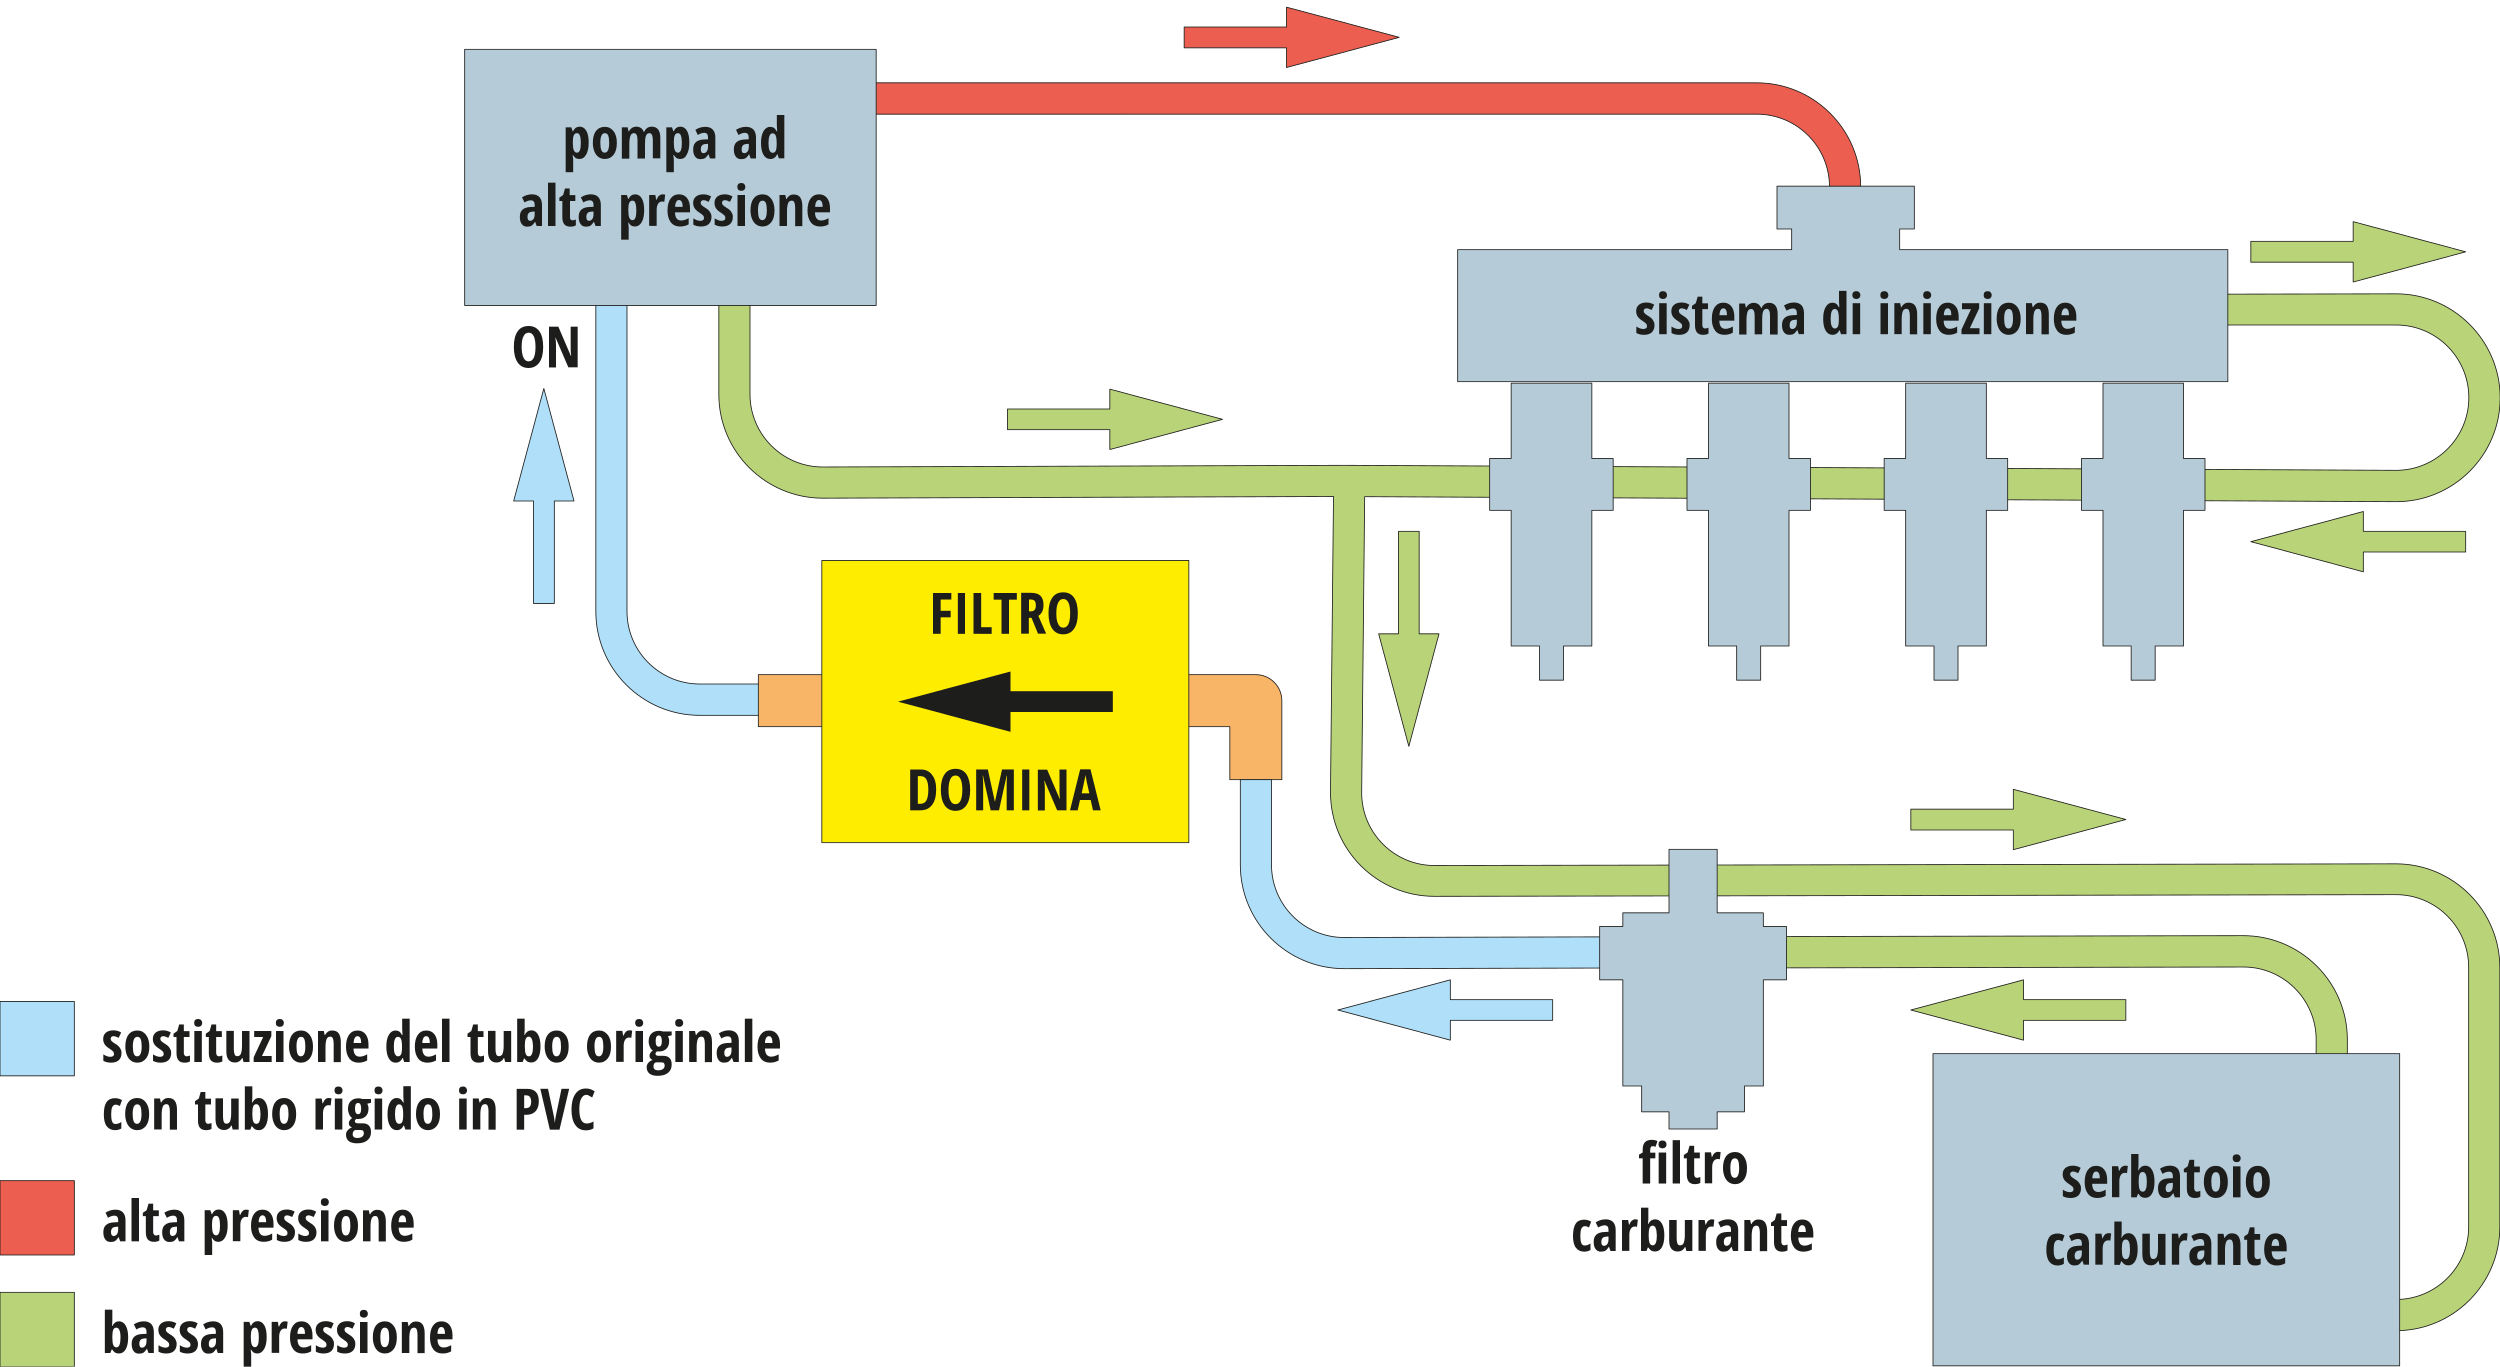<?xml version="1.0" encoding="utf-8"?>
<!-- Generator: Adobe Illustrator 24.1.0, SVG Export Plug-In . SVG Version: 6.00 Build 0)  -->
<svg version="1.1" id="Livello_1" xmlns="http://www.w3.org/2000/svg" xmlns:xlink="http://www.w3.org/1999/xlink" x="0px" y="0px"
	 viewBox="0 0 1500 820" style="enable-background:new 0 0 1500 820;" xml:space="preserve">
<style type="text/css">
	.st0{fill:#AFDFF9;}
	.st1{fill:none;stroke:#1D1D1B;stroke-width:0.5;stroke-linecap:round;stroke-linejoin:round;stroke-miterlimit:10;}
	.st2{fill:#1D1D1B;}
	.st3{fill:#EB5E50;}
	.st4{fill:#B9D478;}
	.st5{fill:#B6CBD8;}
	.st6{fill:#F9B567;}
	.st7{fill:#FFED00;}
</style>
<g>
	<g>
		<g>
			<rect y="600.9" class="st0" width="44.6" height="44.6"/>
			<rect y="600.9" class="st1" width="44.6" height="44.6"/>
		</g>
		<g>
			<g>
				<path class="st2" d="M72.9,631.8c0,1.8-0.5,3.2-1.6,4.3c-1.1,1-2.6,1.5-4.7,1.5c-1.8,0-3.4-0.4-4.6-1.1v-3.9
					c0.6,0.4,1.3,0.8,2.1,1.1c0.8,0.3,1.5,0.4,2.2,0.4c0.7,0,1.2-0.2,1.6-0.5c0.4-0.3,0.5-0.8,0.5-1.3c0-0.6-0.2-1.1-0.6-1.5
					s-1.1-0.9-2.1-1.6c-1.3-0.8-2.3-1.7-2.9-2.6c-0.6-0.9-0.9-2-0.9-3.2c0-1.6,0.5-2.8,1.6-3.8c1.1-0.9,2.6-1.4,4.5-1.4
					c1.7,0,3.2,0.4,4.7,1.3l-1.5,3.2c-1.2-0.6-2.2-1-3.1-1c-0.6,0-1,0.2-1.3,0.5c-0.3,0.3-0.4,0.7-0.4,1.1c0,0.5,0.2,0.9,0.5,1.3
					c0.4,0.4,1,0.9,2,1.5c1.2,0.7,2,1.3,2.4,1.8c0.5,0.5,0.8,1,1.1,1.7C72.8,630.2,72.9,630.9,72.9,631.8z"/>
				<path class="st2" d="M89.6,627.9c0,3.1-0.6,5.4-1.9,7.1c-1.3,1.7-3.1,2.6-5.3,2.6c-1.4,0-2.7-0.4-3.8-1.2s-1.9-1.9-2.5-3.4
					c-0.6-1.5-0.9-3.2-0.9-5.1c0-3,0.6-5.4,1.9-7.1c1.3-1.7,3.1-2.5,5.3-2.5c2.2,0,3.9,0.9,5.2,2.6
					C88.9,622.6,89.6,624.9,89.6,627.9z M79.7,627.9c0,1.9,0.2,3.4,0.6,4.4s1.1,1.5,2,1.5c1.8,0,2.7-2,2.7-5.9c0-2-0.2-3.4-0.6-4.4
					c-0.4-1-1.1-1.4-2-1.4c-0.9,0-1.6,0.5-2,1.4S79.7,625.9,79.7,627.9z"/>
				<path class="st2" d="M102.7,631.8c0,1.8-0.5,3.2-1.6,4.3c-1.1,1-2.6,1.5-4.7,1.5c-1.8,0-3.4-0.4-4.6-1.1v-3.9
					c0.6,0.4,1.3,0.8,2.1,1.1c0.8,0.3,1.5,0.4,2.2,0.4c0.7,0,1.2-0.2,1.6-0.5c0.4-0.3,0.5-0.8,0.5-1.3c0-0.6-0.2-1.1-0.6-1.5
					s-1.1-0.9-2.1-1.6c-1.3-0.8-2.3-1.7-2.9-2.6c-0.6-0.9-0.9-2-0.9-3.2c0-1.6,0.5-2.8,1.6-3.8c1.1-0.9,2.6-1.4,4.5-1.4
					c1.7,0,3.2,0.4,4.7,1.3l-1.5,3.2c-1.2-0.6-2.2-1-3.1-1c-0.6,0-1,0.2-1.3,0.5c-0.3,0.3-0.4,0.7-0.4,1.1c0,0.5,0.2,0.9,0.5,1.3
					c0.4,0.4,1,0.9,2,1.5c1.2,0.7,2,1.3,2.4,1.8c0.5,0.5,0.8,1,1.1,1.7C102.6,630.2,102.7,630.9,102.7,631.8z"/>
				<path class="st2" d="M112,633.8c0.6,0,1.3-0.2,2-0.5v3.5c-0.7,0.5-1.8,0.8-3.3,0.8c-1.6,0-2.8-0.5-3.6-1.4s-1.2-2.4-1.2-4.3
					v-9.7h-1.8v-2l2.3-1.6l1.1-3.9h2.8v4h3.4v3.5h-3.4v9.8C110.5,633.2,111,633.8,112,633.8z"/>
				<path class="st2" d="M116.5,613.7c0-0.7,0.2-1.3,0.6-1.7c0.4-0.4,1-0.6,1.8-0.6c0.7,0,1.3,0.2,1.7,0.6c0.4,0.4,0.7,1,0.7,1.7
					c0,0.8-0.2,1.3-0.7,1.8c-0.4,0.4-1,0.6-1.7,0.6c-0.7,0-1.3-0.2-1.8-0.6C116.7,615.1,116.5,614.5,116.5,613.7z M121.1,637.2h-4.5
					v-18.6h4.5V637.2z"/>
				<path class="st2" d="M131.4,633.8c0.6,0,1.3-0.2,2-0.5v3.5c-0.7,0.5-1.8,0.8-3.3,0.8c-1.6,0-2.8-0.5-3.6-1.4
					c-0.8-1-1.2-2.4-1.2-4.3v-9.7h-1.8v-2l2.3-1.6l1.1-3.9h2.8v4h3.4v3.5h-3.4v9.8C129.9,633.2,130.4,633.8,131.4,633.8z"/>
				<path class="st2" d="M146.1,637.2l-0.6-2.4h-0.2c-0.4,0.8-1,1.5-1.8,2c-0.8,0.5-1.6,0.7-2.6,0.7c-1.7,0-2.9-0.6-3.8-1.7
					s-1.3-2.8-1.3-5.1v-12.2h4.5v11.1c0,1.4,0.2,2.4,0.5,3.1c0.3,0.7,0.8,1,1.6,1c1,0,1.7-0.5,2.1-1.4c0.4-1,0.7-2.6,0.7-4.8v-8.9
					h4.5v18.6H146.1z"/>
				<path class="st2" d="M163.1,637.2h-10.9v-2.8l5.7-12.2h-5.4v-3.6h10.3v3.1l-5.6,11.9h5.8V637.2z"/>
				<path class="st2" d="M165.5,613.7c0-0.7,0.2-1.3,0.6-1.7c0.4-0.4,1-0.6,1.8-0.6c0.7,0,1.3,0.2,1.7,0.6c0.4,0.4,0.7,1,0.7,1.7
					c0,0.8-0.2,1.3-0.7,1.8c-0.4,0.4-1,0.6-1.7,0.6c-0.7,0-1.3-0.2-1.8-0.6C165.7,615.1,165.5,614.5,165.5,613.7z M170.1,637.2h-4.5
					v-18.6h4.5V637.2z"/>
				<path class="st2" d="M187.8,627.9c0,3.1-0.6,5.4-1.9,7.1c-1.3,1.7-3.1,2.6-5.3,2.6c-1.4,0-2.7-0.4-3.8-1.2
					c-1.1-0.8-1.9-1.9-2.5-3.4s-0.9-3.2-0.9-5.1c0-3,0.6-5.4,1.9-7.1c1.3-1.7,3.1-2.5,5.3-2.5c2.2,0,3.9,0.9,5.2,2.6
					C187.1,622.6,187.8,624.9,187.8,627.9z M177.9,627.9c0,1.9,0.2,3.4,0.6,4.4c0.4,1,1.1,1.5,2,1.5c1.8,0,2.7-2,2.7-5.9
					c0-2-0.2-3.4-0.6-4.4c-0.4-1-1.1-1.4-2-1.4c-0.9,0-1.6,0.5-2,1.4C178.1,624.5,177.9,625.9,177.9,627.9z"/>
				<path class="st2" d="M200.2,637.2v-11.1c0-1.4-0.2-2.4-0.5-3.1c-0.3-0.7-0.8-1-1.6-1c-1,0-1.7,0.5-2.1,1.4
					c-0.4,1-0.7,2.6-0.7,4.8v9h-4.5v-18.6h3.5l0.5,2.4h0.3c0.4-0.9,1-1.5,1.7-2c0.7-0.5,1.6-0.7,2.6-0.7c1.7,0,3,0.6,3.8,1.7
					c0.8,1.2,1.3,2.9,1.3,5.1v12.2H200.2z"/>
				<path class="st2" d="M215.1,637.6c-2.3,0-4.2-0.8-5.5-2.5c-1.3-1.7-2-4-2-7c0-3.1,0.6-5.5,1.8-7.2s2.9-2.6,5.1-2.6
					c2,0,3.6,0.7,4.8,2.2c1.2,1.5,1.8,3.6,1.8,6.2v2.4h-9c0,1.7,0.4,2.9,1,3.7c0.6,0.8,1.5,1.2,2.7,1.2c1.4,0,2.9-0.5,4.5-1.4v3.7
					C218.8,637.1,217.1,637.6,215.1,637.6z M214.5,621.7c-0.6,0-1.2,0.3-1.6,1c-0.4,0.7-0.7,1.7-0.7,3.1h4.5c0-1.4-0.2-2.4-0.6-3.1
					C215.7,622,215.2,621.7,214.5,621.7z"/>
				<path class="st2" d="M237.4,637.6c-1.7,0-3.1-0.8-4.1-2.5c-1-1.7-1.5-4.1-1.5-7.1c0-3,0.5-5.4,1.5-7.1c1-1.7,2.3-2.6,4-2.6
					c0.8,0,1.6,0.2,2.2,0.6c0.6,0.4,1.2,1.1,1.7,2.1h0.3c-0.1-1.7-0.2-2.9-0.2-3.6v-6.2h4.5v26h-3.3l-0.8-2.4h-0.2
					C240.6,636.7,239.2,637.6,237.4,637.6z M238.8,633.8c0.8,0,1.4-0.4,1.8-1.1c0.4-0.8,0.6-2.1,0.6-4.1V628c0-2.2-0.2-3.7-0.6-4.6
					c-0.4-0.9-1-1.3-1.9-1.3c-0.8,0-1.4,0.5-1.8,1.5c-0.4,1-0.6,2.5-0.6,4.4c0,1.9,0.2,3.4,0.6,4.3
					C237.4,633.3,238,633.8,238.8,633.8z"/>
				<path class="st2" d="M256.4,637.6c-2.3,0-4.2-0.8-5.5-2.5c-1.3-1.7-2-4-2-7c0-3.1,0.6-5.5,1.8-7.2s2.9-2.6,5.1-2.6
					c2,0,3.6,0.7,4.8,2.2c1.2,1.5,1.8,3.6,1.8,6.2v2.4h-9c0,1.7,0.4,2.9,1,3.7c0.6,0.8,1.5,1.2,2.7,1.2c1.4,0,2.9-0.5,4.5-1.4v3.7
					C260.1,637.1,258.4,637.6,256.4,637.6z M255.7,621.7c-0.6,0-1.2,0.3-1.6,1s-0.7,1.7-0.7,3.1h4.5c0-1.4-0.2-2.4-0.6-3.1
					C256.9,622,256.4,621.7,255.7,621.7z"/>
				<path class="st2" d="M269.7,637.2h-4.5v-26h4.5V637.2z"/>
				<path class="st2" d="M288.4,633.8c0.6,0,1.3-0.2,2-0.5v3.5c-0.7,0.5-1.8,0.8-3.3,0.8c-1.6,0-2.8-0.5-3.6-1.4s-1.2-2.4-1.2-4.3
					v-9.7h-1.8v-2l2.3-1.6l1.1-3.9h2.8v4h3.4v3.5h-3.4v9.8C286.9,633.2,287.4,633.8,288.4,633.8z"/>
				<path class="st2" d="M303.1,637.2l-0.6-2.4h-0.2c-0.4,0.8-1,1.5-1.8,2c-0.8,0.5-1.6,0.7-2.6,0.7c-1.7,0-2.9-0.6-3.8-1.7
					c-0.9-1.1-1.3-2.8-1.3-5.1v-12.2h4.5v11.1c0,1.4,0.2,2.4,0.5,3.1c0.3,0.7,0.8,1,1.6,1c1,0,1.7-0.5,2.1-1.4
					c0.4-1,0.7-2.6,0.7-4.8v-8.9h4.5v18.6H303.1z"/>
				<path class="st2" d="M318.8,618.2c1.7,0,3,0.8,4,2.5s1.5,4.1,1.5,7.1c0,3.1-0.5,5.5-1.5,7.2c-1,1.7-2.3,2.5-4.1,2.5
					c-0.8,0-1.6-0.2-2.2-0.5c-0.6-0.4-1.2-1-1.8-1.9h-0.3l-0.8,2.1h-3.3v-26h4.5v6.1c0,0.3,0,0.5,0,0.8c0,0.3-0.1,1.3-0.2,2.9h0.2
					c0.5-1,1.1-1.7,1.8-2.2C317.3,618.4,318,618.2,318.8,618.2z M317.3,622c-0.8,0-1.5,0.4-1.8,1.2c-0.4,0.8-0.6,2.2-0.6,4.2v0.5
					c0,2.2,0.2,3.7,0.6,4.6c0.4,0.9,1,1.3,1.9,1.3c1.6,0,2.4-2,2.4-5.9C319.7,624,318.9,622,317.3,622z"/>
				<path class="st2" d="M341.2,627.9c0,3.1-0.6,5.4-1.9,7.1c-1.3,1.7-3.1,2.6-5.3,2.6c-1.4,0-2.7-0.4-3.8-1.2
					c-1.1-0.8-1.9-1.9-2.5-3.4s-0.9-3.2-0.9-5.1c0-3,0.6-5.4,1.9-7.1c1.3-1.7,3.1-2.5,5.3-2.5c2.2,0,3.9,0.9,5.2,2.6
					C340.6,622.6,341.2,624.9,341.2,627.9z M331.3,627.9c0,1.9,0.2,3.4,0.6,4.4s1.1,1.5,2,1.5c1.8,0,2.7-2,2.7-5.9
					c0-2-0.2-3.4-0.6-4.4c-0.4-1-1.1-1.4-2-1.4c-0.9,0-1.6,0.5-2,1.4S331.3,625.9,331.3,627.9z"/>
				<path class="st2" d="M366.6,627.9c0,3.1-0.6,5.4-1.9,7.1c-1.3,1.7-3.1,2.6-5.3,2.6c-1.4,0-2.7-0.4-3.8-1.2s-1.9-1.9-2.5-3.4
					c-0.6-1.5-0.9-3.2-0.9-5.1c0-3,0.6-5.4,1.9-7.1c1.3-1.7,3.1-2.5,5.3-2.5c2.2,0,3.9,0.9,5.2,2.6
					C366,622.6,366.6,624.9,366.6,627.9z M356.7,627.9c0,1.9,0.2,3.4,0.6,4.4c0.4,1,1.1,1.5,2,1.5c1.8,0,2.7-2,2.7-5.9
					c0-2-0.2-3.4-0.6-4.4c-0.4-1-1.1-1.4-2-1.4c-0.9,0-1.6,0.5-2,1.4C356.9,624.5,356.7,625.9,356.7,627.9z"/>
				<path class="st2" d="M377.7,618.2c0.5,0,1.1,0.1,1.6,0.2l-0.5,4.3c-0.3-0.1-0.7-0.2-1.2-0.2c-1.1,0-1.9,0.4-2.5,1.3
					c-0.6,0.9-0.9,2.1-0.9,3.7v9.6h-4.5v-18.6h3.7l0.5,2.9h0.2c0.5-1.2,1-2,1.6-2.5S376.9,618.2,377.7,618.2z"/>
				<path class="st2" d="M381.1,613.7c0-0.7,0.2-1.3,0.6-1.7c0.4-0.4,1-0.6,1.8-0.6c0.7,0,1.3,0.2,1.7,0.6c0.4,0.4,0.7,1,0.7,1.7
					c0,0.8-0.2,1.3-0.7,1.8c-0.4,0.4-1,0.6-1.7,0.6c-0.7,0-1.3-0.2-1.8-0.6C381.4,615.1,381.1,614.5,381.1,613.7z M385.8,637.2h-4.5
					v-18.6h4.5V637.2z"/>
				<path class="st2" d="M403,618.6v2.6l-2.2,0.5c0.4,0.8,0.7,1.8,0.7,2.9c0,2-0.5,3.5-1.6,4.6c-1.1,1.1-2.6,1.7-4.5,1.7
					c-0.6,0-1,0-1.2-0.1c-0.2,0.2-0.4,0.4-0.6,0.6c-0.2,0.2-0.3,0.5-0.3,0.9c0,0.8,0.7,1.2,2,1.2h2.7c1.6,0,2.8,0.4,3.7,1.3
					c0.9,0.9,1.3,2.1,1.3,3.9c0,2.2-0.7,3.8-2.2,5c-1.4,1.2-3.5,1.8-6.3,1.8c-2.1,0-3.7-0.5-4.8-1.3c-1.1-0.9-1.7-2.2-1.7-3.8
					c0-1,0.3-2,1-2.7c0.6-0.8,1.5-1.4,2.6-1.7c-0.6-0.2-1-0.6-1.4-1c-0.4-0.5-0.5-1-0.5-1.6c0-0.4,0.1-0.7,0.2-1
					c0.1-0.3,0.3-0.6,0.5-0.9c0.2-0.3,0.6-0.7,1.3-1.2c-0.8-0.5-1.4-1.2-1.8-2.2c-0.4-1-0.7-2-0.7-3.2c0-2,0.5-3.6,1.6-4.7
					c1.1-1.1,2.6-1.7,4.6-1.7c0.4,0,0.8,0,1.3,0.1c0.5,0.1,0.9,0.2,1.1,0.3H403z M392.1,639.9c0,0.7,0.2,1.3,0.7,1.7
					c0.5,0.4,1.1,0.6,2,0.6c1.3,0,2.4-0.3,3-0.8c0.7-0.5,1-1.2,1-2.1c0-0.7-0.2-1.2-0.5-1.5c-0.4-0.3-1-0.4-2-0.4H394
					c-0.6,0-1.1,0.2-1.4,0.7C392.2,638.6,392.1,639.2,392.1,639.9z M393.4,624.7c0,2.2,0.6,3.3,1.9,3.3c1.2,0,1.8-1.1,1.8-3.3
					c0-2.3-0.6-3.4-1.8-3.4C394,621.2,393.4,622.4,393.4,624.7z"/>
				<path class="st2" d="M405.1,613.7c0-0.7,0.2-1.3,0.6-1.7c0.4-0.4,1-0.6,1.8-0.6c0.7,0,1.3,0.2,1.7,0.6c0.4,0.4,0.7,1,0.7,1.7
					c0,0.8-0.2,1.3-0.7,1.8c-0.4,0.4-1,0.6-1.7,0.6c-0.7,0-1.3-0.2-1.8-0.6C405.3,615.1,405.1,614.5,405.1,613.7z M409.7,637.2h-4.5
					v-18.6h4.5V637.2z"/>
				<path class="st2" d="M422.9,637.2v-11.1c0-1.4-0.2-2.4-0.5-3.1c-0.3-0.7-0.8-1-1.6-1c-1,0-1.7,0.5-2.1,1.4
					c-0.4,1-0.7,2.6-0.7,4.8v9h-4.5v-18.6h3.5l0.5,2.4h0.3c0.4-0.9,1-1.5,1.7-2c0.7-0.5,1.6-0.7,2.6-0.7c1.7,0,3,0.6,3.8,1.7
					c0.8,1.2,1.3,2.9,1.3,5.1v12.2H422.9z"/>
				<path class="st2" d="M440.1,637.2l-0.9-2.5h-0.1c-0.7,1.1-1.3,1.8-2,2.3c-0.7,0.4-1.6,0.6-2.7,0.6c-1.4,0-2.5-0.5-3.2-1.5
					c-0.8-1-1.2-2.5-1.2-4.3c0-2,0.5-3.4,1.6-4.4c1.1-1,2.7-1.5,4.8-1.6l2.5-0.1v-1.3c0-1.7-0.8-2.6-2.3-2.6c-1.1,0-2.4,0.4-3.8,1.3
					l-1.5-3.1c1.9-1.2,3.9-1.8,6-1.8c2,0,3.5,0.6,4.5,1.7c1,1.1,1.5,2.7,1.5,4.8v12.5H440.1z M436.2,634.1c0.8,0,1.5-0.4,2-1.1
					c0.5-0.7,0.7-1.7,0.7-2.9v-1.6l-1.4,0.1c-1,0.1-1.8,0.3-2.2,0.9c-0.5,0.5-0.7,1.3-0.7,2.3C434.6,633.3,435.1,634.1,436.2,634.1z
					"/>
				<path class="st2" d="M451.4,637.2h-4.5v-26h4.5V637.2z"/>
				<path class="st2" d="M462,637.6c-2.3,0-4.2-0.8-5.5-2.5c-1.3-1.7-2-4-2-7c0-3.1,0.6-5.5,1.8-7.2c1.2-1.7,2.9-2.6,5.1-2.6
					c2,0,3.6,0.7,4.8,2.2s1.8,3.6,1.8,6.2v2.4h-9c0,1.7,0.4,2.9,1,3.7c0.6,0.8,1.5,1.2,2.7,1.2c1.4,0,2.9-0.5,4.5-1.4v3.7
					C465.7,637.1,464,637.6,462,637.6z M461.3,621.7c-0.6,0-1.2,0.3-1.6,1s-0.7,1.7-0.7,3.1h4.5c0-1.4-0.2-2.4-0.6-3.1
					C462.6,622,462,621.7,461.3,621.7z"/>
			</g>
			<g>
				<path class="st2" d="M69.1,678.1c-2.2,0-3.9-0.8-5.1-2.4c-1.2-1.6-1.7-4-1.7-7.1c0-3.3,0.5-5.7,1.6-7.3c1.1-1.6,2.8-2.4,5.1-2.4
					c0.7,0,1.4,0.1,2.2,0.3c0.8,0.2,1.4,0.5,2,0.9l-1.3,3.5c-0.9-0.5-1.7-0.8-2.5-0.8c-0.9,0-1.6,0.5-2.1,1.5
					c-0.4,1-0.6,2.5-0.6,4.4c0,1.9,0.2,3.4,0.6,4.3c0.4,1,1.1,1.4,2,1.4c1.1,0,2.3-0.4,3.5-1.2v3.9
					C71.8,677.7,70.5,678.1,69.1,678.1z"/>
				<path class="st2" d="M89.5,668.4c0,3.1-0.6,5.4-1.9,7.1c-1.3,1.7-3.1,2.6-5.3,2.6c-1.4,0-2.7-0.4-3.8-1.2s-1.9-1.9-2.5-3.4
					c-0.6-1.5-0.9-3.2-0.9-5.1c0-3,0.6-5.4,1.9-7.1c1.3-1.7,3.1-2.5,5.3-2.5c2.2,0,3.9,0.9,5.2,2.6
					C88.8,663.1,89.5,665.4,89.5,668.4z M79.6,668.4c0,1.9,0.2,3.4,0.6,4.4s1.1,1.5,2,1.5c1.8,0,2.7-2,2.7-5.9c0-2-0.2-3.4-0.6-4.4
					c-0.4-1-1.1-1.4-2-1.4c-0.9,0-1.6,0.5-2,1.4C79.8,665,79.6,666.4,79.6,668.4z"/>
				<path class="st2" d="M101.9,677.7v-11.1c0-1.4-0.2-2.4-0.5-3.1c-0.3-0.7-0.8-1-1.6-1c-1,0-1.7,0.5-2.1,1.4
					c-0.4,1-0.7,2.6-0.7,4.8v9h-4.5v-18.6h3.5l0.5,2.4h0.3c0.4-0.9,1-1.5,1.7-2c0.7-0.5,1.6-0.7,2.6-0.7c1.7,0,3,0.6,3.8,1.7
					c0.8,1.2,1.3,2.9,1.3,5.1v12.2H101.9z"/>
				<path class="st2" d="M124.9,674.3c0.6,0,1.3-0.2,2-0.5v3.5c-0.7,0.5-1.8,0.8-3.3,0.8c-1.6,0-2.8-0.5-3.6-1.4s-1.2-2.4-1.2-4.3
					v-9.7h-1.8v-2l2.3-1.6l1.1-3.9h2.8v4h3.4v3.5h-3.4v9.8C123.4,673.7,123.9,674.3,124.9,674.3z"/>
				<path class="st2" d="M139.6,677.7l-0.6-2.4h-0.2c-0.4,0.8-1,1.5-1.8,2c-0.8,0.5-1.6,0.7-2.6,0.7c-1.7,0-2.9-0.6-3.8-1.7
					s-1.3-2.8-1.3-5.1v-12.2h4.5v11.1c0,1.4,0.2,2.4,0.5,3.1c0.3,0.7,0.8,1,1.6,1c1,0,1.7-0.5,2.1-1.4c0.4-1,0.7-2.6,0.7-4.8v-8.9
					h4.5v18.6H139.6z"/>
				<path class="st2" d="M155.3,658.8c1.7,0,3,0.8,4,2.5s1.5,4.1,1.5,7.1c0,3.1-0.5,5.5-1.5,7.2c-1,1.7-2.3,2.5-4.1,2.5
					c-0.8,0-1.6-0.2-2.2-0.5c-0.6-0.4-1.2-1-1.8-1.9H151l-0.8,2.1h-3.3v-26h4.5v6.1c0,0.3,0,0.5,0,0.8c0,0.3-0.1,1.3-0.2,2.9h0.2
					c0.5-1,1.1-1.7,1.8-2.2C153.8,659,154.5,658.8,155.3,658.8z M153.8,662.5c-0.8,0-1.5,0.4-1.8,1.2c-0.4,0.8-0.6,2.2-0.6,4.2v0.5
					c0,2.2,0.2,3.7,0.6,4.6c0.4,0.9,1,1.3,1.9,1.3c1.6,0,2.4-2,2.4-5.9C156.2,664.5,155.4,662.5,153.8,662.5z"/>
				<path class="st2" d="M177.7,668.4c0,3.1-0.6,5.4-1.9,7.1c-1.3,1.7-3.1,2.6-5.3,2.6c-1.4,0-2.7-0.4-3.8-1.2s-1.9-1.9-2.5-3.4
					c-0.6-1.5-0.9-3.2-0.9-5.1c0-3,0.6-5.4,1.9-7.1c1.3-1.7,3.1-2.5,5.3-2.5c2.2,0,3.9,0.9,5.2,2.6
					C177.1,663.1,177.7,665.4,177.7,668.4z M167.8,668.4c0,1.9,0.2,3.4,0.6,4.4c0.4,1,1.1,1.5,2,1.5c1.8,0,2.7-2,2.7-5.9
					c0-2-0.2-3.4-0.6-4.4c-0.4-1-1.1-1.4-2-1.4c-0.9,0-1.6,0.5-2,1.4C168,665,167.8,666.4,167.8,668.4z"/>
				<path class="st2" d="M197.3,658.8c0.5,0,1.1,0.1,1.6,0.2l-0.5,4.3c-0.3-0.1-0.7-0.2-1.2-0.2c-1.1,0-1.9,0.4-2.5,1.3
					c-0.6,0.9-0.9,2.1-0.9,3.7v9.6h-4.5v-18.6h3.7l0.5,2.9h0.2c0.5-1.2,1-2,1.6-2.5C195.8,659,196.5,658.8,197.3,658.8z"/>
				<path class="st2" d="M200.7,654.2c0-0.7,0.2-1.3,0.6-1.7c0.4-0.4,1-0.6,1.8-0.6c0.7,0,1.3,0.2,1.7,0.6c0.4,0.4,0.7,1,0.7,1.7
					c0,0.8-0.2,1.3-0.7,1.8c-0.4,0.4-1,0.6-1.7,0.6c-0.7,0-1.3-0.2-1.8-0.6C201,655.6,200.7,655,200.7,654.2z M205.4,677.7h-4.5
					v-18.6h4.5V677.7z"/>
				<path class="st2" d="M222.6,659.1v2.6l-2.2,0.5c0.4,0.8,0.7,1.8,0.7,2.9c0,2-0.5,3.5-1.6,4.6c-1.1,1.1-2.6,1.7-4.5,1.7
					c-0.6,0-1,0-1.2-0.1c-0.2,0.2-0.4,0.4-0.6,0.6c-0.2,0.2-0.3,0.5-0.3,0.9c0,0.8,0.7,1.2,2,1.2h2.7c1.6,0,2.8,0.4,3.7,1.3
					c0.9,0.9,1.3,2.1,1.3,3.9c0,2.2-0.7,3.8-2.2,5c-1.4,1.2-3.5,1.8-6.3,1.8c-2.1,0-3.7-0.5-4.8-1.3c-1.1-0.9-1.7-2.2-1.7-3.8
					c0-1,0.3-2,1-2.7c0.6-0.8,1.5-1.4,2.6-1.7c-0.6-0.2-1-0.6-1.4-1c-0.4-0.5-0.5-1-0.5-1.6c0-0.4,0.1-0.7,0.2-1
					c0.1-0.3,0.3-0.6,0.5-0.9c0.2-0.3,0.6-0.7,1.3-1.2c-0.8-0.5-1.4-1.2-1.8-2.2c-0.4-1-0.7-2-0.7-3.2c0-2,0.5-3.6,1.6-4.7
					c1.1-1.1,2.6-1.7,4.6-1.7c0.4,0,0.8,0,1.3,0.1c0.5,0.1,0.9,0.2,1.1,0.3H222.6z M211.6,680.5c0,0.7,0.2,1.3,0.7,1.7
					c0.5,0.4,1.1,0.6,2,0.6c1.3,0,2.4-0.3,3-0.8c0.7-0.5,1-1.2,1-2.1c0-0.7-0.2-1.2-0.5-1.5c-0.4-0.3-1-0.4-2-0.4h-2.2
					c-0.6,0-1.1,0.2-1.4,0.7C211.8,679.1,211.6,679.7,211.6,680.5z M213,665.2c0,2.2,0.6,3.3,1.9,3.3c1.2,0,1.8-1.1,1.8-3.3
					c0-2.3-0.6-3.4-1.8-3.4C213.6,661.7,213,662.9,213,665.2z"/>
				<path class="st2" d="M224.7,654.2c0-0.7,0.2-1.3,0.6-1.7c0.4-0.4,1-0.6,1.8-0.6c0.7,0,1.3,0.2,1.7,0.6c0.4,0.4,0.7,1,0.7,1.7
					c0,0.8-0.2,1.3-0.7,1.8c-0.4,0.4-1,0.6-1.7,0.6c-0.7,0-1.3-0.2-1.8-0.6C224.9,655.6,224.7,655,224.7,654.2z M229.3,677.7h-4.5
					v-18.6h4.5V677.7z"/>
				<path class="st2" d="M238.1,678.1c-1.7,0-3.1-0.8-4.1-2.5c-1-1.7-1.5-4.1-1.5-7.1c0-3,0.5-5.4,1.5-7.1c1-1.7,2.3-2.6,4-2.6
					c0.8,0,1.6,0.2,2.2,0.6c0.6,0.4,1.2,1.1,1.7,2.1h0.3c-0.1-1.7-0.2-2.9-0.2-3.6v-6.2h4.5v26h-3.3l-0.8-2.4h-0.2
					C241.2,677.2,239.9,678.1,238.1,678.1z M239.5,674.3c0.8,0,1.4-0.4,1.8-1.1c0.4-0.8,0.6-2.1,0.6-4.1v-0.6c0-2.2-0.2-3.7-0.6-4.6
					c-0.4-0.9-1-1.3-1.9-1.3c-0.8,0-1.4,0.5-1.8,1.5c-0.4,1-0.6,2.5-0.6,4.4c0,1.9,0.2,3.4,0.6,4.3
					C238,673.8,238.6,674.3,239.5,674.3z"/>
				<path class="st2" d="M264,668.4c0,3.1-0.6,5.4-1.9,7.1c-1.3,1.7-3.1,2.6-5.3,2.6c-1.4,0-2.7-0.4-3.8-1.2
					c-1.1-0.8-1.9-1.9-2.5-3.4c-0.6-1.5-0.9-3.2-0.9-5.1c0-3,0.6-5.4,1.9-7.1c1.3-1.7,3.1-2.5,5.3-2.5c2.2,0,3.9,0.9,5.2,2.6
					C263.3,663.1,264,665.4,264,668.4z M254.1,668.4c0,1.9,0.2,3.4,0.6,4.4c0.4,1,1.1,1.5,2,1.5c1.8,0,2.7-2,2.7-5.9
					c0-2-0.2-3.4-0.6-4.4c-0.4-1-1.1-1.4-2-1.4c-0.9,0-1.6,0.5-2,1.4C254.3,665,254.1,666.4,254.1,668.4z"/>
				<path class="st2" d="M275.4,654.2c0-0.7,0.2-1.3,0.6-1.7c0.4-0.4,1-0.6,1.8-0.6c0.7,0,1.3,0.2,1.7,0.6c0.4,0.4,0.7,1,0.7,1.7
					c0,0.8-0.2,1.3-0.7,1.8c-0.4,0.4-1,0.6-1.7,0.6c-0.7,0-1.3-0.2-1.8-0.6C275.6,655.6,275.4,655,275.4,654.2z M280,677.7h-4.5
					v-18.6h4.5V677.7z"/>
				<path class="st2" d="M293.1,677.7v-11.1c0-1.4-0.2-2.4-0.5-3.1c-0.3-0.7-0.8-1-1.6-1c-1,0-1.7,0.5-2.1,1.4
					c-0.4,1-0.7,2.6-0.7,4.8v9h-4.5v-18.6h3.5l0.5,2.4h0.3c0.4-0.9,1-1.5,1.7-2c0.7-0.5,1.6-0.7,2.6-0.7c1.7,0,3,0.6,3.8,1.7
					c0.8,1.2,1.3,2.9,1.3,5.1v12.2H293.1z"/>
				<path class="st2" d="M323.3,660.8c0,2.6-0.7,4.6-2,6c-1.3,1.4-3.2,2.1-5.7,2.1h-1.1v8.9H310v-24.5h6.2
					C320.9,653.3,323.3,655.8,323.3,660.8z M314.5,664.9h0.9c1.1,0,1.9-0.3,2.5-0.9c0.5-0.6,0.8-1.6,0.8-3c0-1.3-0.3-2.2-0.8-2.9
					c-0.5-0.6-1.3-0.9-2.3-0.9h-1.1V664.9z"/>
				<path class="st2" d="M336.9,653.3h4.6l-5.8,24.5h-5.8l-5.7-24.5h4.6l3.2,14.9c0.3,1.3,0.6,3.1,0.9,5.5c0.2-2,0.5-3.8,0.9-5.5
					L336.9,653.3z"/>
				<path class="st2" d="M351.8,656.9c-1.3,0-2.3,0.8-3.1,2.3c-0.8,1.5-1.1,3.7-1.1,6.4c0,5.7,1.5,8.5,4.4,8.5
					c1.3,0,2.7-0.4,4.1-1.2v4.1c-1.2,0.8-2.7,1.2-4.6,1.2c-2.8,0-4.9-1.1-6.4-3.3c-1.5-2.2-2.2-5.3-2.2-9.2c0-4,0.8-7.1,2.3-9.3
					c1.5-2.2,3.6-3.3,6.4-3.3c0.9,0,1.7,0.1,2.6,0.4c0.8,0.2,1.7,0.7,2.6,1.3l-1.5,3.7c-0.5-0.3-1-0.7-1.6-0.9
					C353.1,657.1,352.4,656.9,351.8,656.9z"/>
			</g>
		</g>
	</g>
	<g>
		<rect y="708.4" class="st3" width="44.6" height="44.6"/>
		<rect y="708.4" class="st1" width="44.6" height="44.6"/>
		<g>
			<path class="st2" d="M72.1,744.8l-0.9-2.5h-0.1c-0.7,1.1-1.3,1.8-2,2.3c-0.7,0.4-1.6,0.6-2.7,0.6c-1.4,0-2.5-0.5-3.2-1.5
				c-0.8-1-1.2-2.5-1.2-4.3c0-2,0.5-3.4,1.6-4.4c1.1-1,2.7-1.5,4.8-1.6l2.5-0.1v-1.3c0-1.7-0.8-2.6-2.3-2.6c-1.1,0-2.4,0.4-3.8,1.3
				l-1.5-3.1c1.9-1.2,3.9-1.8,6-1.8c2,0,3.5,0.6,4.5,1.7c1,1.1,1.5,2.7,1.5,4.8v12.5H72.1z M68.2,741.6c0.8,0,1.5-0.4,2-1.1
				c0.5-0.7,0.7-1.7,0.7-2.9V736l-1.4,0.1c-1,0.1-1.8,0.3-2.2,0.9c-0.5,0.5-0.7,1.3-0.7,2.3C66.6,740.8,67.1,741.6,68.2,741.6z"/>
			<path class="st2" d="M83.4,744.8h-4.5v-26h4.5V744.8z"/>
			<path class="st2" d="M93.6,741.3c0.6,0,1.3-0.2,2-0.5v3.5c-0.7,0.5-1.8,0.8-3.3,0.8c-1.6,0-2.8-0.5-3.6-1.4
				c-0.8-1-1.2-2.4-1.2-4.3v-9.7h-1.8v-2l2.3-1.6l1.1-3.9h2.8v4h3.4v3.5h-3.4v9.8C92.1,740.7,92.6,741.3,93.6,741.3z"/>
			<path class="st2" d="M107.4,744.8l-0.9-2.5h-0.1c-0.7,1.1-1.3,1.8-2,2.3c-0.7,0.4-1.6,0.6-2.7,0.6c-1.4,0-2.5-0.5-3.2-1.5
				c-0.8-1-1.2-2.5-1.2-4.3c0-2,0.5-3.4,1.6-4.4c1.1-1,2.7-1.5,4.8-1.6l2.5-0.1v-1.3c0-1.7-0.8-2.6-2.3-2.6c-1.1,0-2.4,0.4-3.8,1.3
				l-1.5-3.1c1.9-1.2,3.9-1.8,6-1.8c2,0,3.5,0.6,4.5,1.7c1,1.1,1.5,2.7,1.5,4.8v12.5H107.4z M103.5,741.6c0.8,0,1.5-0.4,2-1.1
				c0.5-0.7,0.7-1.7,0.7-2.9V736l-1.4,0.1c-1,0.1-1.8,0.3-2.2,0.9c-0.5,0.5-0.7,1.3-0.7,2.3C101.9,740.8,102.4,741.6,103.5,741.6z"
				/>
			<path class="st2" d="M131,745.1c-0.8,0-1.5-0.2-2.1-0.5c-0.6-0.4-1.2-1-1.7-1.9h-0.2c0.2,1.5,0.3,2.4,0.3,2.7v7.6h-4.5v-26.9h3.4
				l0.8,2.4h0.2c0.9-1.9,2.3-2.8,4-2.8c1.7,0,3,0.8,4,2.5c1,1.7,1.4,4.1,1.4,7.1c0,3-0.5,5.4-1.5,7.1
				C134.1,744.2,132.7,745.1,131,745.1z M129.7,729.5c-0.9,0-1.5,0.4-1.9,1.2c-0.4,0.8-0.6,2.2-0.6,4v0.6c0,2.1,0.2,3.5,0.6,4.5
				c0.4,0.9,1,1.4,1.9,1.4c1.6,0,2.3-2,2.3-5.9c0-1.9-0.2-3.4-0.6-4.4C131.1,730,130.5,729.5,129.7,729.5z"/>
			<path class="st2" d="M147.7,725.8c0.5,0,1.1,0.1,1.6,0.2l-0.5,4.3c-0.3-0.1-0.7-0.2-1.2-0.2c-1.1,0-1.9,0.4-2.5,1.3
				c-0.6,0.9-0.9,2.1-0.9,3.7v9.6h-4.5v-18.6h3.7l0.5,2.9h0.2c0.5-1.2,1-2,1.6-2.5C146.2,726,146.9,725.8,147.7,725.8z"/>
			<path class="st2" d="M158.1,745.1c-2.3,0-4.2-0.8-5.5-2.5c-1.3-1.7-2-4-2-7c0-3.1,0.6-5.5,1.8-7.2s2.9-2.6,5.1-2.6
				c2,0,3.6,0.7,4.8,2.2s1.8,3.6,1.8,6.2v2.4h-9c0,1.7,0.4,2.9,1,3.7c0.6,0.8,1.5,1.2,2.7,1.2c1.4,0,2.9-0.5,4.5-1.4v3.7
				C161.8,744.7,160.1,745.1,158.1,745.1z M157.5,729.2c-0.6,0-1.2,0.3-1.6,1c-0.4,0.7-0.7,1.7-0.7,3.1h4.5c0-1.4-0.2-2.4-0.6-3.1
				C158.7,729.5,158.2,729.2,157.5,729.2z"/>
			<path class="st2" d="M177,739.3c0,1.8-0.5,3.2-1.6,4.3c-1.1,1-2.6,1.5-4.7,1.5c-1.8,0-3.4-0.4-4.6-1.1v-3.9
				c0.6,0.4,1.3,0.8,2.1,1.1c0.8,0.3,1.5,0.4,2.2,0.4c0.7,0,1.2-0.2,1.6-0.5c0.4-0.3,0.5-0.8,0.5-1.3c0-0.6-0.2-1.1-0.6-1.5
				s-1.1-0.9-2.1-1.6c-1.3-0.8-2.3-1.7-2.9-2.6c-0.6-0.9-0.9-2-0.9-3.2c0-1.6,0.5-2.8,1.6-3.8c1.1-0.9,2.6-1.4,4.5-1.4
				c1.7,0,3.2,0.4,4.7,1.3l-1.5,3.2c-1.2-0.6-2.2-1-3.1-1c-0.6,0-1,0.2-1.3,0.5c-0.3,0.3-0.4,0.7-0.4,1.1c0,0.5,0.2,0.9,0.5,1.3
				c0.4,0.4,1,0.9,2,1.5c1.2,0.7,2,1.3,2.4,1.8c0.5,0.5,0.8,1,1.1,1.7C176.9,737.7,177,738.5,177,739.3z"/>
			<path class="st2" d="M189.9,739.3c0,1.8-0.5,3.2-1.6,4.3c-1.1,1-2.6,1.5-4.7,1.5c-1.8,0-3.4-0.4-4.6-1.1v-3.9
				c0.6,0.4,1.3,0.8,2.1,1.1c0.8,0.3,1.5,0.4,2.2,0.4c0.7,0,1.2-0.2,1.6-0.5c0.4-0.3,0.5-0.8,0.5-1.3c0-0.6-0.2-1.1-0.6-1.5
				s-1.1-0.9-2.1-1.6c-1.3-0.8-2.3-1.7-2.9-2.6c-0.6-0.9-0.9-2-0.9-3.2c0-1.6,0.5-2.8,1.6-3.8c1.1-0.9,2.6-1.4,4.5-1.4
				c1.7,0,3.2,0.4,4.7,1.3l-1.5,3.2c-1.2-0.6-2.2-1-3.1-1c-0.6,0-1,0.2-1.3,0.5c-0.3,0.3-0.4,0.7-0.4,1.1c0,0.5,0.2,0.9,0.5,1.3
				c0.4,0.4,1,0.9,2,1.5c1.2,0.7,2,1.3,2.4,1.8c0.5,0.5,0.8,1,1.1,1.7C189.7,737.7,189.9,738.5,189.9,739.3z"/>
			<path class="st2" d="M192.5,721.2c0-0.7,0.2-1.3,0.6-1.7c0.4-0.4,1-0.6,1.8-0.6c0.7,0,1.3,0.2,1.7,0.6c0.4,0.4,0.7,1,0.7,1.7
				c0,0.8-0.2,1.3-0.7,1.8c-0.4,0.4-1,0.6-1.7,0.6c-0.7,0-1.3-0.2-1.8-0.6C192.7,722.6,192.5,722,192.5,721.2z M197.1,744.8h-4.5
				v-18.6h4.5V744.8z"/>
			<path class="st2" d="M214.8,735.4c0,3.1-0.6,5.4-1.9,7.1s-3.1,2.6-5.3,2.6c-1.4,0-2.7-0.4-3.8-1.2c-1.1-0.8-1.9-1.9-2.5-3.4
				c-0.6-1.5-0.9-3.2-0.9-5.1c0-3,0.6-5.4,1.9-7.1c1.3-1.7,3.1-2.5,5.3-2.5c2.2,0,3.9,0.9,5.2,2.6
				C214.1,730.1,214.8,732.4,214.8,735.4z M204.9,735.4c0,1.9,0.2,3.4,0.6,4.4c0.4,1,1.1,1.5,2,1.5c1.8,0,2.7-2,2.7-5.9
				c0-2-0.2-3.4-0.6-4.4c-0.4-1-1.1-1.4-2-1.4c-0.9,0-1.6,0.5-2,1.4C205.1,732,204.9,733.4,204.9,735.4z"/>
			<path class="st2" d="M227.2,744.8v-11.1c0-1.4-0.2-2.4-0.5-3.1c-0.3-0.7-0.8-1-1.6-1c-1,0-1.7,0.5-2.1,1.4
				c-0.4,1-0.7,2.6-0.7,4.8v9h-4.5v-18.6h3.5l0.5,2.4h0.3c0.4-0.9,1-1.5,1.7-2c0.7-0.5,1.6-0.7,2.6-0.7c1.7,0,3,0.6,3.8,1.7
				c0.8,1.2,1.3,2.9,1.3,5.1v12.2H227.2z"/>
			<path class="st2" d="M242.2,745.1c-2.3,0-4.2-0.8-5.5-2.5c-1.3-1.7-2-4-2-7c0-3.1,0.6-5.5,1.8-7.2c1.2-1.7,2.9-2.6,5.1-2.6
				c2,0,3.6,0.7,4.8,2.2c1.2,1.5,1.8,3.6,1.8,6.2v2.4h-9c0,1.7,0.4,2.9,1,3.7c0.6,0.8,1.5,1.2,2.7,1.2c1.4,0,2.9-0.5,4.5-1.4v3.7
				C245.9,744.7,244.1,745.1,242.2,745.1z M241.5,729.2c-0.6,0-1.2,0.3-1.6,1s-0.7,1.7-0.7,3.1h4.5c0-1.4-0.2-2.4-0.6-3.1
				C242.7,729.5,242.2,729.2,241.5,729.2z"/>
		</g>
	</g>
	<g>
		<rect y="775.4" class="st4" width="44.6" height="44.6"/>
		<rect y="775.4" class="st1" width="44.6" height="44.6"/>
		<g>
			<path class="st2" d="M71.4,792.8c1.7,0,3,0.8,4,2.5c1,1.7,1.5,4.1,1.5,7.1c0,3.1-0.5,5.5-1.5,7.2c-1,1.7-2.3,2.5-4.1,2.5
				c-0.8,0-1.6-0.2-2.2-0.5c-0.6-0.4-1.2-1-1.8-1.9H67l-0.8,2.1h-3.3v-26h4.5v6.1c0,0.3,0,0.5,0,0.8s-0.1,1.3-0.2,2.9h0.2
				c0.5-1,1.1-1.7,1.8-2.2C69.8,793,70.5,792.8,71.4,792.8z M69.8,796.6c-0.8,0-1.5,0.4-1.8,1.2c-0.4,0.8-0.6,2.2-0.6,4.2v0.5
				c0,2.2,0.2,3.7,0.6,4.6c0.4,0.9,1,1.3,1.9,1.3c1.6,0,2.4-2,2.4-5.9C72.3,798.5,71.4,796.6,69.8,796.6z"/>
			<path class="st2" d="M89.1,811.8l-0.9-2.5h-0.1c-0.7,1.1-1.3,1.8-2,2.3c-0.7,0.4-1.6,0.6-2.7,0.6c-1.4,0-2.5-0.5-3.2-1.5
				c-0.8-1-1.2-2.5-1.2-4.3c0-2,0.5-3.4,1.6-4.4c1.1-1,2.7-1.5,4.8-1.6l2.5-0.1v-1.3c0-1.7-0.8-2.6-2.3-2.6c-1.1,0-2.4,0.4-3.8,1.3
				l-1.5-3.1c1.9-1.2,3.9-1.8,6-1.8c2,0,3.5,0.6,4.5,1.7c1,1.1,1.5,2.7,1.5,4.8v12.5H89.1z M85.2,808.6c0.8,0,1.5-0.4,2-1.1
				c0.5-0.7,0.7-1.7,0.7-2.9V803l-1.4,0.1c-1,0.1-1.8,0.3-2.2,0.9c-0.5,0.5-0.7,1.3-0.7,2.3C83.6,807.8,84.1,808.6,85.2,808.6z"/>
			<path class="st2" d="M106,806.3c0,1.8-0.5,3.2-1.6,4.3c-1.1,1-2.6,1.5-4.7,1.5c-1.8,0-3.4-0.4-4.6-1.1v-3.9
				c0.6,0.4,1.3,0.8,2.1,1.1c0.8,0.3,1.5,0.4,2.2,0.4c0.7,0,1.2-0.2,1.6-0.5c0.4-0.3,0.5-0.8,0.5-1.3c0-0.6-0.2-1.1-0.6-1.5
				s-1.1-0.9-2.1-1.6c-1.3-0.8-2.3-1.7-2.9-2.6c-0.6-0.9-0.9-2-0.9-3.2c0-1.6,0.5-2.8,1.6-3.8c1.1-0.9,2.6-1.4,4.5-1.4
				c1.7,0,3.2,0.4,4.7,1.3l-1.5,3.2c-1.2-0.6-2.2-1-3.1-1c-0.6,0-1,0.2-1.3,0.5c-0.3,0.3-0.4,0.7-0.4,1.1c0,0.5,0.2,0.9,0.5,1.3
				c0.4,0.4,1,0.9,2,1.5c1.2,0.7,2,1.3,2.4,1.8c0.5,0.5,0.8,1,1.1,1.7C105.8,804.7,106,805.5,106,806.3z"/>
			<path class="st2" d="M118.8,806.3c0,1.8-0.5,3.2-1.6,4.3c-1.1,1-2.6,1.5-4.7,1.5c-1.8,0-3.4-0.4-4.6-1.1v-3.9
				c0.6,0.4,1.3,0.8,2.1,1.1c0.8,0.3,1.5,0.4,2.2,0.4c0.7,0,1.2-0.2,1.6-0.5c0.4-0.3,0.5-0.8,0.5-1.3c0-0.6-0.2-1.1-0.6-1.5
				s-1.1-0.9-2.1-1.6c-1.3-0.8-2.3-1.7-2.9-2.6c-0.6-0.9-0.9-2-0.9-3.2c0-1.6,0.5-2.8,1.6-3.8c1.1-0.9,2.6-1.4,4.5-1.4
				c1.7,0,3.2,0.4,4.7,1.3l-1.5,3.2c-1.2-0.6-2.2-1-3.1-1c-0.6,0-1,0.2-1.3,0.5c-0.3,0.3-0.4,0.7-0.4,1.1c0,0.5,0.2,0.9,0.5,1.3
				c0.4,0.4,1,0.9,2,1.5c1.2,0.7,2,1.3,2.4,1.8c0.5,0.5,0.8,1,1.1,1.7C118.6,804.7,118.8,805.5,118.8,806.3z"/>
			<path class="st2" d="M130.7,811.8l-0.9-2.5h-0.1c-0.7,1.1-1.3,1.8-2,2.3c-0.7,0.4-1.6,0.6-2.7,0.6c-1.4,0-2.5-0.5-3.2-1.5
				c-0.8-1-1.2-2.5-1.2-4.3c0-2,0.5-3.4,1.6-4.4c1.1-1,2.7-1.5,4.8-1.6l2.5-0.1v-1.3c0-1.7-0.8-2.6-2.3-2.6c-1.1,0-2.4,0.4-3.8,1.3
				l-1.5-3.1c1.9-1.2,3.9-1.8,6-1.8c2,0,3.5,0.6,4.5,1.7c1,1.1,1.5,2.7,1.5,4.8v12.5H130.7z M126.9,808.6c0.8,0,1.5-0.4,2-1.1
				c0.5-0.7,0.7-1.7,0.7-2.9V803l-1.4,0.1c-1,0.1-1.8,0.3-2.2,0.9c-0.5,0.5-0.7,1.3-0.7,2.3C125.2,807.8,125.8,808.6,126.9,808.6z"
				/>
			<path class="st2" d="M154.4,812.1c-0.8,0-1.5-0.2-2.1-0.5c-0.6-0.4-1.2-1-1.7-1.9h-0.2c0.2,1.5,0.3,2.4,0.3,2.7v7.6h-4.5v-26.9
				h3.4l0.8,2.4h0.2c0.9-1.9,2.3-2.8,4-2.8c1.7,0,3,0.8,4,2.5c1,1.7,1.4,4.1,1.4,7.1c0,3-0.5,5.4-1.5,7.1
				C157.4,811.2,156.1,812.1,154.4,812.1z M153,796.6c-0.9,0-1.5,0.4-1.9,1.2c-0.4,0.8-0.6,2.2-0.6,4v0.6c0,2.1,0.2,3.5,0.6,4.5
				c0.4,0.9,1,1.4,1.9,1.4c1.6,0,2.3-2,2.3-5.9c0-1.9-0.2-3.4-0.6-4.4C154.4,797,153.8,796.6,153,796.6z"/>
			<path class="st2" d="M171,792.8c0.5,0,1.1,0.1,1.6,0.2l-0.5,4.3c-0.3-0.1-0.7-0.2-1.2-0.2c-1.1,0-1.9,0.4-2.5,1.3
				c-0.6,0.9-0.9,2.1-0.9,3.7v9.6h-4.5v-18.6h3.7l0.5,2.9h0.2c0.5-1.2,1-2,1.6-2.5S170.2,792.8,171,792.8z"/>
			<path class="st2" d="M181.5,812.1c-2.3,0-4.2-0.8-5.5-2.5c-1.3-1.7-2-4-2-7c0-3.1,0.6-5.5,1.8-7.2c1.2-1.7,2.9-2.6,5.1-2.6
				c2,0,3.6,0.7,4.8,2.2s1.8,3.6,1.8,6.2v2.4h-9c0,1.7,0.4,2.9,1,3.7s1.5,1.2,2.7,1.2c1.4,0,2.9-0.5,4.5-1.4v3.7
				C185.2,811.7,183.5,812.1,181.5,812.1z M180.8,796.2c-0.6,0-1.2,0.3-1.6,1c-0.4,0.7-0.7,1.7-0.7,3.1h4.5c0-1.4-0.2-2.4-0.6-3.1
				C182,796.6,181.5,796.2,180.8,796.2z"/>
			<path class="st2" d="M200.4,806.3c0,1.8-0.5,3.2-1.6,4.3c-1.1,1-2.6,1.5-4.7,1.5c-1.8,0-3.4-0.4-4.6-1.1v-3.9
				c0.6,0.4,1.3,0.8,2.1,1.1c0.8,0.3,1.5,0.4,2.2,0.4c0.7,0,1.2-0.2,1.6-0.5c0.4-0.3,0.5-0.8,0.5-1.3c0-0.6-0.2-1.1-0.6-1.5
				s-1.1-0.9-2.1-1.6c-1.3-0.8-2.3-1.7-2.9-2.6c-0.6-0.9-0.9-2-0.9-3.2c0-1.6,0.5-2.8,1.6-3.8c1.1-0.9,2.6-1.4,4.5-1.4
				c1.7,0,3.2,0.4,4.7,1.3l-1.5,3.2c-1.2-0.6-2.2-1-3.1-1c-0.6,0-1,0.2-1.3,0.5c-0.3,0.3-0.4,0.7-0.4,1.1c0,0.5,0.2,0.9,0.5,1.3
				c0.4,0.4,1,0.9,2,1.5c1.2,0.7,2,1.3,2.4,1.8c0.5,0.5,0.8,1,1.1,1.7C200.3,804.7,200.4,805.5,200.4,806.3z"/>
			<path class="st2" d="M213.2,806.3c0,1.8-0.5,3.2-1.6,4.3c-1.1,1-2.6,1.5-4.7,1.5c-1.8,0-3.4-0.4-4.6-1.1v-3.9
				c0.6,0.4,1.3,0.8,2.1,1.1c0.8,0.3,1.5,0.4,2.2,0.4c0.7,0,1.2-0.2,1.6-0.5c0.4-0.3,0.5-0.8,0.5-1.3c0-0.6-0.2-1.1-0.6-1.5
				s-1.1-0.9-2.1-1.6c-1.3-0.8-2.3-1.7-2.9-2.6c-0.6-0.9-0.9-2-0.9-3.2c0-1.6,0.5-2.8,1.6-3.8c1.1-0.9,2.6-1.4,4.5-1.4
				c1.7,0,3.2,0.4,4.7,1.3l-1.5,3.2c-1.2-0.6-2.2-1-3.1-1c-0.6,0-1,0.2-1.3,0.5c-0.3,0.3-0.4,0.7-0.4,1.1c0,0.5,0.2,0.9,0.5,1.3
				c0.4,0.4,1,0.9,2,1.5c1.2,0.7,2,1.3,2.4,1.8c0.5,0.5,0.8,1,1.1,1.7C213.1,804.7,213.2,805.5,213.2,806.3z"/>
			<path class="st2" d="M215.9,788.2c0-0.7,0.2-1.3,0.6-1.7c0.4-0.4,1-0.6,1.8-0.6c0.7,0,1.3,0.2,1.7,0.6c0.4,0.4,0.7,1,0.7,1.7
				c0,0.8-0.2,1.3-0.7,1.8c-0.4,0.4-1,0.6-1.7,0.6c-0.7,0-1.3-0.2-1.8-0.6C216.1,789.6,215.9,789,215.9,788.2z M220.5,811.8H216
				v-18.6h4.5V811.8z"/>
			<path class="st2" d="M238.1,802.4c0,3.1-0.6,5.4-1.9,7.1c-1.3,1.7-3.1,2.6-5.3,2.6c-1.4,0-2.7-0.4-3.8-1.2
				c-1.1-0.8-1.9-1.9-2.5-3.4c-0.6-1.5-0.9-3.2-0.9-5.1c0-3,0.6-5.4,1.9-7.1s3.1-2.5,5.3-2.5c2.2,0,3.9,0.9,5.2,2.6
				C237.5,797.1,238.1,799.5,238.1,802.4z M228.2,802.4c0,1.9,0.2,3.4,0.6,4.4c0.4,1,1.1,1.5,2,1.5c1.8,0,2.7-2,2.7-5.9
				c0-2-0.2-3.4-0.6-4.4c-0.4-1-1.1-1.4-2-1.4c-0.9,0-1.6,0.5-2,1.4C228.4,799,228.2,800.5,228.2,802.4z"/>
			<path class="st2" d="M250.5,811.8v-11.1c0-1.4-0.2-2.4-0.5-3.1c-0.3-0.7-0.8-1-1.6-1c-1,0-1.7,0.5-2.1,1.4
				c-0.4,1-0.7,2.6-0.7,4.8v9h-4.5v-18.6h3.5l0.5,2.4h0.3c0.4-0.9,1-1.5,1.7-2c0.7-0.5,1.6-0.7,2.6-0.7c1.7,0,3,0.6,3.8,1.7
				c0.8,1.2,1.3,2.9,1.3,5.1v12.2H250.5z"/>
			<path class="st2" d="M265.5,812.1c-2.3,0-4.2-0.8-5.5-2.5c-1.3-1.7-2-4-2-7c0-3.1,0.6-5.5,1.8-7.2c1.2-1.7,2.9-2.6,5.1-2.6
				c2,0,3.6,0.7,4.8,2.2s1.8,3.6,1.8,6.2v2.4h-9c0,1.7,0.4,2.9,1,3.7c0.6,0.8,1.5,1.2,2.7,1.2c1.4,0,2.9-0.5,4.5-1.4v3.7
				C269.2,811.7,267.5,812.1,265.5,812.1z M264.8,796.2c-0.6,0-1.2,0.3-1.6,1s-0.7,1.7-0.7,3.1h4.5c0-1.4-0.2-2.4-0.6-3.1
				C266.1,796.6,265.5,796.2,264.8,796.2z"/>
		</g>
	</g>
	<path class="st3" d="M1116.4,112.1h-18.7c0-24.1-19.6-43.6-43.6-43.6H483.7V49.7H1054C1088.4,49.7,1116.4,77.7,1116.4,112.1"/>
	<path class="st1" d="M1116.4,112.1h-18.7c0-24.1-19.6-43.6-43.6-43.6H483.7V49.7H1054C1088.4,49.7,1116.4,77.7,1116.4,112.1z"/>
	<path class="st0" d="M505.3,429.2h-85.5c-34.4,0-62.3-28-62.3-62.3V181.4h18.7v185.4c0,24.1,19.6,43.6,43.6,43.6h85.5V429.2z"/>
	<path class="st1" d="M505.3,429.2h-85.5c-34.4,0-62.3-28-62.3-62.3V181.4h18.7v185.4c0,24.1,19.6,43.6,43.6,43.6h85.5V429.2z"/>
	<path class="st4" d="M1437.7,176.3l-156.9,0.3V195h156.9c24.1,0,43.6,19.6,43.6,43.6s-19.6,43.6-43.6,43.6L807,279.2l-313.4,1
		c-24.1,0-43.6-19.6-43.6-43.6v-57.3h-18.7v57.3c0,34.4,28,62.3,62.4,62.3l306.4-1l-1.8,177.6c0,34.4,28,62.3,62.4,62.3l576.9-1
		c24.1,0,43.6,19.6,43.6,43.6v155.7c0,24.1-19.6,43.6-43.6,43.6v18.7c34.4,0,62.3-28,62.3-62.3V580.6c0-34.4-28-62.3-62.4-62.3
		l-576.9,1c-24.1,0-43.6-19.6-43.6-43.6l1.8-177.7l619,3c34.4,0,62.3-28,62.3-62.3S1472,176.3,1437.7,176.3"/>
	<path class="st1" d="M1437.7,176.3l-156.9,0.3V195h156.9c24.1,0,43.6,19.6,43.6,43.6s-19.6,43.6-43.6,43.6L807,279.2l-313.4,1
		c-24.1,0-43.6-19.6-43.6-43.6v-57.3h-18.7v57.3c0,34.4,28,62.3,62.4,62.3l306.4-1l-1.8,177.6c0,34.4,28,62.3,62.4,62.3l576.9-1
		c24.1,0,43.6,19.6,43.6,43.6v155.7c0,24.1-19.6,43.6-43.6,43.6v18.7c34.4,0,62.3-28,62.3-62.3V580.6c0-34.4-28-62.3-62.4-62.3
		l-576.9,1c-24.1,0-43.6-19.6-43.6-43.6l1.8-177.7l619,3c34.4,0,62.3-28,62.3-62.3S1472,176.3,1437.7,176.3z"/>
	<polygon class="st5" points="1139.8,149.8 1139.8,137.4 1148.6,137.4 1148.6,111.7 1066.2,111.7 1066.2,137.4 1075,137.4 
		1075,149.8 874.6,149.8 874.6,229 1336.7,229 1336.7,149.8 	"/>
	<polygon class="st1" points="1139.8,149.8 1139.8,137.4 1148.6,137.4 1148.6,111.7 1066.2,111.7 1066.2,137.4 1075,137.4 
		1075,149.8 874.6,149.8 874.6,229 1336.7,229 1336.7,149.8 	"/>
	<polygon class="st5" points="967.9,275.1 955.1,275.1 955.1,229.9 906.7,229.9 906.7,275.1 893.8,275.1 893.8,306.2 906.7,306.2 
		906.7,387.6 923.7,387.6 923.7,408.1 938.1,408.1 938.1,387.6 955.1,387.6 955.1,306.2 967.9,306.2 	"/>
	<polygon class="st1" points="967.9,275.1 955.1,275.1 955.1,229.9 906.7,229.9 906.7,275.1 893.8,275.1 893.8,306.2 906.7,306.2 
		906.7,387.6 923.7,387.6 923.7,408.1 938.1,408.1 938.1,387.6 955.1,387.6 955.1,306.2 967.9,306.2 	"/>
	<polygon class="st5" points="1086.3,275.1 1073.4,275.1 1073.4,229.9 1025.1,229.9 1025.1,275.1 1012.2,275.1 1012.2,306.2 
		1025.1,306.2 1025.1,387.6 1042,387.6 1042,408.1 1056.4,408.1 1056.4,387.6 1073.4,387.6 1073.4,306.2 1086.3,306.2 	"/>
	<polygon class="st1" points="1086.3,275.1 1073.4,275.1 1073.4,229.9 1025.1,229.9 1025.1,275.1 1012.2,275.1 1012.2,306.2 
		1025.1,306.2 1025.1,387.6 1042,387.6 1042,408.1 1056.4,408.1 1056.4,387.6 1073.4,387.6 1073.4,306.2 1086.3,306.2 	"/>
	<polygon class="st5" points="1204.6,275.1 1191.8,275.1 1191.8,229.9 1143.4,229.9 1143.4,275.1 1130.5,275.1 1130.5,306.2 
		1143.4,306.2 1143.4,387.6 1160.4,387.6 1160.4,408.1 1174.8,408.1 1174.8,387.6 1191.8,387.6 1191.8,306.2 1204.6,306.2 	"/>
	<polygon class="st1" points="1204.6,275.1 1191.8,275.1 1191.8,229.9 1143.4,229.9 1143.4,275.1 1130.5,275.1 1130.5,306.2 
		1143.4,306.2 1143.4,387.6 1160.4,387.6 1160.4,408.1 1174.8,408.1 1174.8,387.6 1191.8,387.6 1191.8,306.2 1204.6,306.2 	"/>
	<polygon class="st5" points="1323,275.1 1310.1,275.1 1310.1,229.9 1261.8,229.9 1261.8,275.1 1248.9,275.1 1248.9,306.2 
		1261.8,306.2 1261.8,387.6 1278.7,387.6 1278.7,408.1 1293.1,408.1 1293.1,387.6 1310.1,387.6 1310.1,306.2 1323,306.2 	"/>
	<polygon class="st1" points="1323,275.1 1310.1,275.1 1310.1,229.9 1261.8,229.9 1261.8,275.1 1248.9,275.1 1248.9,306.2 
		1261.8,306.2 1261.8,387.6 1278.7,387.6 1278.7,408.1 1293.1,408.1 1293.1,387.6 1310.1,387.6 1310.1,306.2 1323,306.2 	"/>
	<rect x="278.8" y="29.6" class="st5" width="246.9" height="153.7"/>
	<rect x="278.8" y="29.6" class="st1" width="246.9" height="153.7"/>
	<path class="st6" d="M769.1,467.8h-31.2V436H455v-31.2h298.5c8.6,0,15.6,7,15.6,15.6V467.8z"/>
	<path class="st1" d="M769.1,467.8h-31.2V436H455v-31.2h298.5c8.6,0,15.6,7,15.6,15.6V467.8z"/>
	<path class="st0" d="M806.5,562.5c-24.1,0-43.6-19.6-43.6-43.6v-51.1h-18.7v51.1c0,34.4,28,62.3,62.4,62.3l165.5-0.4v-18.7
		L806.5,562.5z"/>
	<path class="st1" d="M806.5,562.5c-24.1,0-43.6-19.6-43.6-43.6v-51.1h-18.7v51.1c0,34.4,28,62.3,62.4,62.3l165.5-0.4v-18.7
		L806.5,562.5z"/>
	<path class="st4" d="M1389.7,623.8c0-24.1-19.6-43.6-43.6-43.6l-319,0.6V562l318.9-0.6c34.4,0,62.4,28,62.4,62.3v92.1h-19.1
		L1389.7,623.8z"/>
	<path class="st1" d="M1389.7,623.8c0-24.1-19.6-43.6-43.6-43.6l-319,0.6V562l318.9-0.6c34.4,0,62.4,28,62.4,62.3v92.1h-19.1
		L1389.7,623.8z"/>
	<polygon class="st5" points="1071.9,555.9 1058,555.9 1058,547.7 1030.3,547.7 1030.3,509.6 1001.4,509.6 1001.4,547.7 
		973.7,547.7 973.7,555.9 959.8,555.9 959.8,587.9 973.7,587.9 973.7,651.6 985,651.6 985,667.1 1001.4,667.1 1001.4,677.4 
		1030.3,677.4 1030.3,667.1 1046.7,667.1 1046.7,651.6 1058,651.6 1058,587.9 1071.9,587.9 	"/>
	<polygon class="st1" points="1071.9,555.9 1058,555.9 1058,547.7 1030.3,547.7 1030.3,509.6 1001.4,509.6 1001.4,547.7 
		973.7,547.7 973.7,555.9 959.8,555.9 959.8,587.9 973.7,587.9 973.7,651.6 985,651.6 985,667.1 1001.4,667.1 1001.4,677.4 
		1030.3,677.4 1030.3,667.1 1046.7,667.1 1046.7,651.6 1058,651.6 1058,587.9 1071.9,587.9 	"/>
	<rect x="493.1" y="336.3" class="st7" width="220.2" height="169.3"/>
	<rect x="493.1" y="336.3" class="st1" width="220.2" height="169.3"/>
	<polygon class="st4" points="1275.5,599.8 1214.1,599.8 1214.1,587.9 1146.5,606 1214.1,624.1 1214.1,612.2 1275.5,612.2 	"/>
	<polygon class="st1" points="1275.5,599.8 1214.1,599.8 1214.1,587.9 1146.5,606 1214.1,624.1 1214.1,612.2 1275.5,612.2 	"/>
	<polygon class="st0" points="931.6,599.8 870.2,599.8 870.2,587.9 802.7,606 870.2,624.1 870.2,612.2 931.6,612.2 	"/>
	<polygon class="st1" points="931.6,599.8 870.2,599.8 870.2,587.9 802.7,606 870.2,624.1 870.2,612.2 931.6,612.2 	"/>
	<polygon class="st4" points="1479.4,318.8 1418,318.8 1418,306.9 1350.5,325 1418,343.1 1418,331.2 1479.4,331.2 	"/>
	<polygon class="st1" points="1479.4,318.8 1418,318.8 1418,306.9 1350.5,325 1418,343.1 1418,331.2 1479.4,331.2 	"/>
	<polygon class="st4" points="1146.5,498 1208,498 1208,509.8 1275.5,491.7 1208,473.6 1208,485.5 1146.5,485.5 	"/>
	<polygon class="st1" points="1146.5,498 1208,498 1208,509.8 1275.5,491.7 1208,473.6 1208,485.5 1146.5,485.5 	"/>
	<polygon class="st4" points="604.5,257.8 665.9,257.8 665.9,269.7 733.5,251.6 665.9,233.5 665.9,245.4 604.5,245.4 	"/>
	<polygon class="st1" points="604.5,257.8 665.9,257.8 665.9,269.7 733.5,251.6 665.9,233.5 665.9,245.4 604.5,245.4 	"/>
	<polygon class="st3" points="710.5,28.7 771.9,28.7 771.9,40.5 839.5,22.4 771.9,4.3 771.9,16.2 710.5,16.2 	"/>
	<polygon class="st1" points="710.5,28.7 771.9,28.7 771.9,40.5 839.5,22.4 771.9,4.3 771.9,16.2 710.5,16.2 	"/>
	<polygon class="st4" points="1350.5,157.3 1411.9,157.3 1411.9,169.2 1479.4,151.1 1411.9,133 1411.9,144.8 1350.5,144.8 	"/>
	<polygon class="st1" points="1350.5,157.3 1411.9,157.3 1411.9,169.2 1479.4,151.1 1411.9,133 1411.9,144.8 1350.5,144.8 	"/>
	<polygon class="st0" points="332.6,362.1 332.6,300.6 344.4,300.6 326.3,233.1 308.2,300.6 320.1,300.6 320.1,362.1 	"/>
	<polygon class="st1" points="332.6,362.1 332.6,300.6 344.4,300.6 326.3,233.1 308.2,300.6 320.1,300.6 320.1,362.1 	"/>
	<polygon class="st4" points="839.1,318.8 839.1,380.3 827.2,380.3 845.3,447.8 863.4,380.3 851.5,380.3 851.5,318.8 	"/>
	<polygon class="st1" points="839.1,318.8 839.1,380.3 827.2,380.3 845.3,447.8 863.4,380.3 851.5,380.3 851.5,318.8 	"/>
	<rect x="1159.8" y="632.2" class="st5" width="280" height="187.3"/>
	<rect x="1159.8" y="632.2" class="st1" width="280" height="187.3"/>
	<g>
		<g>
			<path class="st2" d="M347.6,95.4c-0.8,0-1.5-0.2-2.1-0.5c-0.6-0.4-1.2-1-1.7-1.9h-0.2c0.2,1.5,0.3,2.4,0.3,2.7v7.6h-4.5V76.4h3.4
				l0.8,2.4h0.2c0.9-1.9,2.3-2.8,4-2.8c1.7,0,3,0.8,4,2.5c1,1.7,1.4,4.1,1.4,7.1c0,3-0.5,5.4-1.5,7.1
				C350.7,94.6,349.3,95.4,347.6,95.4z M346.2,79.9c-0.9,0-1.5,0.4-1.9,1.2c-0.4,0.8-0.6,2.2-0.6,4v0.6c0,2.1,0.2,3.5,0.6,4.5
				c0.4,0.9,1,1.4,1.9,1.4c1.6,0,2.3-2,2.3-5.9c0-1.9-0.2-3.4-0.6-4.4C347.6,80.4,347,79.9,346.2,79.9z"/>
			<path class="st2" d="M370.1,85.7c0,3.1-0.6,5.4-1.9,7.1c-1.3,1.7-3.1,2.6-5.3,2.6c-1.4,0-2.7-0.4-3.8-1.2
				c-1.1-0.8-1.9-1.9-2.5-3.4c-0.6-1.5-0.9-3.2-0.9-5.1c0-3,0.6-5.4,1.9-7.1c1.3-1.7,3.1-2.5,5.3-2.5c2.2,0,3.9,0.9,5.2,2.6
				C369.5,80.4,370.1,82.8,370.1,85.7z M360.2,85.7c0,1.9,0.2,3.4,0.6,4.4c0.4,1,1.1,1.5,2,1.5c1.8,0,2.7-2,2.7-5.9
				c0-2-0.2-3.4-0.6-4.4c-0.4-1-1.1-1.4-2-1.4c-0.9,0-1.6,0.5-2,1.4C360.4,82.3,360.2,83.8,360.2,85.7z"/>
			<path class="st2" d="M391.7,95.1V84c0-2.7-0.7-4.1-2-4.1c-1,0-1.7,0.5-2.1,1.5S387,83.9,387,86v9.1h-4.5V84
				c0-2.7-0.7-4.1-2.1-4.1c-1,0-1.7,0.5-2.1,1.5c-0.4,1-0.7,2.6-0.7,4.8v9h-4.5V76.4h3.5l0.5,2.4h0.3c0.4-0.9,1.1-1.6,1.8-2.1
				c0.8-0.4,1.6-0.7,2.5-0.7c2.3,0,3.8,1.1,4.6,3.2h0.2c0.9-2.2,2.5-3.2,4.6-3.2c1.7,0,2.9,0.6,3.8,1.7c0.9,1.2,1.3,2.9,1.3,5.1
				v12.2H391.7z"/>
			<path class="st2" d="M408.1,95.4c-0.8,0-1.5-0.2-2.1-0.5c-0.6-0.4-1.2-1-1.7-1.9H404c0.2,1.5,0.3,2.4,0.3,2.7v7.6h-4.5V76.4h3.4
				l0.8,2.4h0.2c0.9-1.9,2.3-2.8,4-2.8c1.7,0,3,0.8,4,2.5c1,1.7,1.4,4.1,1.4,7.1c0,3-0.5,5.4-1.5,7.1
				C411.2,94.6,409.9,95.4,408.1,95.4z M406.8,79.9c-0.9,0-1.5,0.4-1.9,1.2c-0.4,0.8-0.6,2.2-0.6,4v0.6c0,2.1,0.2,3.5,0.6,4.5
				c0.4,0.9,1,1.4,1.9,1.4c1.6,0,2.3-2,2.3-5.9c0-1.9-0.2-3.4-0.6-4.4C408.2,80.4,407.6,79.9,406.8,79.9z"/>
			<path class="st2" d="M426,95.1l-0.9-2.5H425c-0.7,1.1-1.3,1.8-2,2.3c-0.7,0.4-1.6,0.6-2.7,0.6c-1.4,0-2.5-0.5-3.2-1.5
				c-0.8-1-1.2-2.5-1.2-4.3c0-2,0.5-3.4,1.6-4.4c1.1-1,2.7-1.5,4.8-1.6l2.5-0.1v-1.3c0-1.7-0.8-2.6-2.3-2.6c-1.1,0-2.4,0.4-3.8,1.3
				l-1.5-3.1c1.9-1.2,3.9-1.8,6-1.8c2,0,3.5,0.6,4.5,1.7c1,1.1,1.5,2.7,1.5,4.8v12.5H426z M422.1,91.9c0.8,0,1.5-0.4,2-1.1
				c0.5-0.7,0.7-1.7,0.7-2.9v-1.6l-1.4,0.1c-1,0.1-1.8,0.3-2.2,0.9c-0.5,0.5-0.7,1.3-0.7,2.3C420.5,91.2,421,91.9,422.1,91.9z"/>
			<path class="st2" d="M450.4,95.1l-0.9-2.5h-0.1c-0.7,1.1-1.3,1.8-2,2.3c-0.7,0.4-1.6,0.6-2.7,0.6c-1.4,0-2.5-0.5-3.2-1.5
				c-0.8-1-1.2-2.5-1.2-4.3c0-2,0.5-3.4,1.6-4.4c1.1-1,2.7-1.5,4.8-1.6l2.5-0.1v-1.3c0-1.7-0.8-2.6-2.3-2.6c-1.1,0-2.4,0.4-3.8,1.3
				l-1.5-3.1c1.9-1.2,3.9-1.8,6-1.8c2,0,3.5,0.6,4.5,1.7c1,1.1,1.5,2.7,1.5,4.8v12.5H450.4z M446.6,91.9c0.8,0,1.5-0.4,2-1.1
				c0.5-0.7,0.7-1.7,0.7-2.9v-1.6l-1.4,0.1c-1,0.1-1.8,0.3-2.2,0.9c-0.5,0.5-0.7,1.3-0.7,2.3C444.9,91.2,445.5,91.9,446.6,91.9z"/>
			<path class="st2" d="M462.2,95.4c-1.7,0-3.1-0.8-4.1-2.5c-1-1.7-1.5-4.1-1.5-7.1c0-3,0.5-5.4,1.5-7.1c1-1.7,2.3-2.6,4-2.6
				c0.8,0,1.6,0.2,2.2,0.6c0.6,0.4,1.2,1.1,1.7,2.1h0.3c-0.1-1.7-0.2-2.9-0.2-3.6V69h4.5v26h-3.3l-0.8-2.4h-0.2
				C465.4,94.5,464,95.4,462.2,95.4z M463.6,91.7c0.8,0,1.4-0.4,1.8-1.1c0.4-0.8,0.6-2.1,0.6-4.1v-0.6c0-2.2-0.2-3.7-0.6-4.6
				c-0.4-0.9-1-1.3-1.9-1.3c-0.8,0-1.4,0.5-1.8,1.5c-0.4,1-0.6,2.5-0.6,4.4c0,1.9,0.2,3.4,0.6,4.3S462.8,91.7,463.6,91.7z"/>
		</g>
		<g>
			<path class="st2" d="M322,135.6l-0.9-2.5H321c-0.7,1.1-1.3,1.8-2,2.3c-0.7,0.4-1.6,0.6-2.7,0.6c-1.4,0-2.5-0.5-3.2-1.5
				c-0.8-1-1.2-2.5-1.2-4.3c0-2,0.5-3.4,1.6-4.4c1.1-1,2.7-1.5,4.8-1.6l2.5-0.1v-1.3c0-1.7-0.8-2.6-2.3-2.6c-1.1,0-2.4,0.4-3.8,1.3
				l-1.5-3.1c1.9-1.2,3.9-1.8,6-1.8c2,0,3.5,0.6,4.5,1.7c1,1.1,1.5,2.7,1.5,4.8v12.5H322z M318.1,132.5c0.8,0,1.5-0.4,2-1.1
				c0.5-0.7,0.7-1.7,0.7-2.9v-1.6l-1.4,0.1c-1,0.1-1.8,0.3-2.2,0.9c-0.5,0.5-0.7,1.3-0.7,2.3C316.5,131.7,317,132.5,318.1,132.5z"/>
			<path class="st2" d="M333.3,135.6h-4.5v-26h4.5V135.6z"/>
			<path class="st2" d="M343.5,132.2c0.6,0,1.3-0.2,2-0.5v3.5c-0.7,0.5-1.8,0.8-3.3,0.8c-1.6,0-2.8-0.5-3.6-1.4
				c-0.8-1-1.2-2.4-1.2-4.3v-9.7h-1.8v-2l2.3-1.6l1.1-3.9h2.8v4h3.4v3.5H342v9.8C342,131.5,342.5,132.2,343.5,132.2z"/>
			<path class="st2" d="M357.3,135.6l-0.9-2.5h-0.1c-0.7,1.1-1.3,1.8-2,2.3c-0.7,0.4-1.6,0.6-2.7,0.6c-1.4,0-2.5-0.5-3.2-1.5
				c-0.8-1-1.2-2.5-1.2-4.3c0-2,0.5-3.4,1.6-4.4c1.1-1,2.7-1.5,4.8-1.6l2.5-0.1v-1.3c0-1.7-0.8-2.6-2.3-2.6c-1.1,0-2.4,0.4-3.8,1.3
				l-1.5-3.1c1.9-1.2,3.9-1.8,6-1.8c2,0,3.5,0.6,4.5,1.7c1,1.1,1.5,2.7,1.5,4.8v12.5H357.3z M353.4,132.5c0.8,0,1.5-0.4,2-1.1
				c0.5-0.7,0.7-1.7,0.7-2.9v-1.6l-1.4,0.1c-1,0.1-1.8,0.3-2.2,0.9c-0.5,0.5-0.7,1.3-0.7,2.3C351.8,131.7,352.3,132.5,353.4,132.5z"
				/>
			<path class="st2" d="M380.9,135.9c-0.8,0-1.5-0.2-2.1-0.5c-0.6-0.4-1.2-1-1.7-1.9h-0.2c0.2,1.5,0.3,2.4,0.3,2.7v7.6h-4.5V117h3.4
				l0.8,2.4h0.2c0.9-1.9,2.3-2.8,4-2.8c1.7,0,3,0.8,4,2.5c1,1.7,1.4,4.1,1.4,7.1c0,3-0.5,5.4-1.5,7.1
				C384,135.1,382.6,135.9,380.9,135.9z M379.5,120.4c-0.9,0-1.5,0.4-1.9,1.2c-0.4,0.8-0.6,2.2-0.6,4v0.6c0,2.1,0.2,3.5,0.6,4.5
				c0.4,0.9,1,1.4,1.9,1.4c1.6,0,2.3-2,2.3-5.9c0-1.9-0.2-3.4-0.6-4.4C381,120.9,380.4,120.4,379.5,120.4z"/>
			<path class="st2" d="M397.5,116.6c0.5,0,1.1,0.1,1.6,0.2l-0.5,4.3c-0.3-0.1-0.7-0.2-1.2-0.2c-1.1,0-1.9,0.4-2.5,1.3
				c-0.6,0.9-0.9,2.1-0.9,3.7v9.6h-4.5V117h3.7l0.5,2.9h0.2c0.5-1.2,1-2,1.6-2.5C396.1,116.9,396.8,116.6,397.5,116.6z"/>
			<path class="st2" d="M408,135.9c-2.3,0-4.2-0.8-5.5-2.5c-1.3-1.7-2-4-2-7c0-3.1,0.6-5.5,1.8-7.2c1.2-1.7,2.9-2.6,5.1-2.6
				c2,0,3.6,0.7,4.8,2.2c1.2,1.5,1.8,3.6,1.8,6.2v2.4h-9c0,1.7,0.4,2.9,1,3.7c0.6,0.8,1.5,1.2,2.7,1.2c1.4,0,2.9-0.5,4.5-1.4v3.7
				C411.7,135.5,410,135.9,408,135.9z M407.4,120c-0.6,0-1.2,0.3-1.6,1c-0.4,0.7-0.7,1.7-0.7,3.1h4.5c0-1.4-0.2-2.4-0.6-3.1
				C408.6,120.4,408.1,120,407.4,120z"/>
			<path class="st2" d="M426.9,130.1c0,1.8-0.5,3.2-1.6,4.3c-1.1,1-2.6,1.5-4.7,1.5c-1.8,0-3.4-0.4-4.6-1.1V131
				c0.6,0.4,1.3,0.8,2.1,1.1c0.8,0.3,1.5,0.4,2.2,0.4c0.7,0,1.2-0.2,1.6-0.5c0.4-0.3,0.5-0.8,0.5-1.3c0-0.6-0.2-1.1-0.6-1.5
				c-0.4-0.4-1.1-0.9-2.1-1.6c-1.3-0.8-2.3-1.7-2.9-2.6c-0.6-0.9-0.9-2-0.9-3.2c0-1.6,0.5-2.8,1.6-3.8c1.1-0.9,2.6-1.4,4.5-1.4
				c1.7,0,3.2,0.4,4.7,1.3l-1.5,3.2c-1.2-0.6-2.2-1-3.1-1c-0.6,0-1,0.2-1.3,0.5c-0.3,0.3-0.4,0.7-0.4,1.1c0,0.5,0.2,0.9,0.5,1.3
				c0.4,0.4,1,0.9,2,1.5c1.2,0.7,2,1.3,2.4,1.8c0.5,0.5,0.8,1,1.1,1.7C426.8,128.6,426.9,129.3,426.9,130.1z"/>
			<path class="st2" d="M439.7,130.1c0,1.8-0.5,3.2-1.6,4.3c-1.1,1-2.6,1.5-4.7,1.5c-1.8,0-3.4-0.4-4.6-1.1V131
				c0.6,0.4,1.3,0.8,2.1,1.1c0.8,0.3,1.5,0.4,2.2,0.4c0.7,0,1.2-0.2,1.6-0.5c0.4-0.3,0.5-0.8,0.5-1.3c0-0.6-0.2-1.1-0.6-1.5
				c-0.4-0.4-1.1-0.9-2.1-1.6c-1.3-0.8-2.3-1.7-2.9-2.6c-0.6-0.9-0.9-2-0.9-3.2c0-1.6,0.5-2.8,1.6-3.8c1.1-0.9,2.6-1.4,4.5-1.4
				c1.7,0,3.2,0.4,4.7,1.3l-1.5,3.2c-1.2-0.6-2.2-1-3.1-1c-0.6,0-1,0.2-1.3,0.5c-0.3,0.3-0.4,0.7-0.4,1.1c0,0.5,0.2,0.9,0.5,1.3
				c0.4,0.4,1,0.9,2,1.5c1.2,0.7,2,1.3,2.4,1.8c0.5,0.5,0.8,1,1.1,1.7C439.6,128.6,439.7,129.3,439.7,130.1z"/>
			<path class="st2" d="M442.4,112.1c0-0.7,0.2-1.3,0.6-1.7c0.4-0.4,1-0.6,1.8-0.6c0.7,0,1.3,0.2,1.7,0.6c0.4,0.4,0.7,1,0.7,1.7
				c0,0.8-0.2,1.3-0.7,1.8c-0.4,0.4-1,0.6-1.7,0.6c-0.7,0-1.3-0.2-1.8-0.6C442.6,113.4,442.4,112.8,442.4,112.1z M447,135.6h-4.5
				V117h4.5V135.6z"/>
			<path class="st2" d="M464.7,126.2c0,3.1-0.6,5.4-1.9,7.1c-1.3,1.7-3.1,2.6-5.3,2.6c-1.4,0-2.7-0.4-3.8-1.2
				c-1.1-0.8-1.9-1.9-2.5-3.4c-0.6-1.5-0.9-3.2-0.9-5.1c0-3,0.6-5.4,1.9-7.1c1.3-1.7,3.1-2.5,5.3-2.5c2.2,0,3.9,0.9,5.2,2.6
				C464,120.9,464.7,123.3,464.7,126.2z M454.8,126.2c0,1.9,0.2,3.4,0.6,4.4c0.4,1,1.1,1.5,2,1.5c1.8,0,2.7-2,2.7-5.9
				c0-2-0.2-3.4-0.6-4.4c-0.4-1-1.1-1.4-2-1.4c-0.9,0-1.6,0.5-2,1.4C455,122.8,454.8,124.3,454.8,126.2z"/>
			<path class="st2" d="M477.1,135.6v-11.1c0-1.3-0.2-2.4-0.5-3.1c-0.3-0.7-0.8-1-1.6-1c-1,0-1.7,0.5-2.1,1.4
				c-0.4,1-0.7,2.6-0.7,4.8v9h-4.5V117h3.5l0.5,2.4h0.3c0.4-0.9,1-1.5,1.7-2c0.7-0.5,1.6-0.7,2.6-0.7c1.7,0,3,0.6,3.8,1.7
				c0.8,1.2,1.3,2.9,1.3,5.1v12.2H477.1z"/>
			<path class="st2" d="M492,135.9c-2.3,0-4.2-0.8-5.5-2.5c-1.3-1.7-2-4-2-7c0-3.1,0.6-5.5,1.8-7.2c1.2-1.7,2.9-2.6,5.1-2.6
				c2,0,3.6,0.7,4.8,2.2c1.2,1.5,1.8,3.6,1.8,6.2v2.4h-9c0,1.7,0.4,2.9,1,3.7c0.6,0.8,1.5,1.2,2.7,1.2c1.4,0,2.9-0.5,4.4-1.4v3.7
				C495.8,135.5,494,135.9,492,135.9z M491.4,120c-0.6,0-1.2,0.3-1.6,1c-0.4,0.7-0.7,1.7-0.7,3.1h4.5c0-1.4-0.2-2.4-0.6-3.1
				C492.6,120.4,492.1,120,491.4,120z"/>
		</g>
	</g>
	<g>
		<path class="st2" d="M325.9,208.2c0,4.1-0.8,7.2-2.3,9.3s-3.7,3.3-6.5,3.3c-2.8,0-5-1.1-6.5-3.3c-1.5-2.2-2.3-5.3-2.3-9.4
			c0-4.1,0.8-7.2,2.3-9.3c1.5-2.2,3.7-3.2,6.6-3.2c2.8,0,5,1.1,6.5,3.3C325.2,201,325.9,204.1,325.9,208.2z M313,208.2
			c0,2.8,0.4,4.9,1.1,6.4c0.7,1.5,1.7,2.2,3.1,2.2c2.7,0,4.1-2.9,4.1-8.6c0-5.7-1.4-8.6-4.1-8.6c-1.4,0-2.4,0.7-3.1,2.2
			C313.3,203.2,313,205.4,313,208.2z"/>
		<path class="st2" d="M346.6,220.4h-5.6l-7.6-17.7h-0.2c0.3,1.3,0.4,2.8,0.4,4.4v13.4h-4.2V196h5.6l7.5,17.5h0.2
			c-0.2-1.2-0.3-2.6-0.3-4.2V196h4.2V220.4z"/>
	</g>
	<g>
		<path class="st2" d="M992.7,195.1c0,1.8-0.5,3.2-1.6,4.3c-1.1,1-2.6,1.5-4.7,1.5c-1.8,0-3.4-0.4-4.6-1.1v-3.9
			c0.6,0.4,1.3,0.8,2.1,1.1c0.8,0.3,1.5,0.4,2.2,0.4c0.7,0,1.2-0.2,1.6-0.5c0.4-0.3,0.5-0.8,0.5-1.3c0-0.6-0.2-1.1-0.6-1.5
			c-0.4-0.4-1.1-0.9-2.1-1.6c-1.3-0.8-2.3-1.7-2.9-2.6c-0.6-0.9-0.9-2-0.9-3.2c0-1.6,0.5-2.8,1.6-3.8c1.1-0.9,2.6-1.4,4.5-1.4
			c1.7,0,3.2,0.4,4.7,1.3l-1.5,3.2c-1.2-0.6-2.2-1-3.1-1c-0.6,0-1,0.2-1.3,0.5c-0.3,0.3-0.4,0.7-0.4,1.1c0,0.5,0.2,0.9,0.5,1.3
			c0.4,0.4,1,0.9,2,1.5c1.2,0.7,2,1.3,2.4,1.8c0.5,0.5,0.8,1,1.1,1.7C992.6,193.5,992.7,194.2,992.7,195.1z"/>
		<path class="st2" d="M995.4,177c0-0.7,0.2-1.3,0.6-1.7c0.4-0.4,1-0.6,1.8-0.6c0.7,0,1.3,0.2,1.7,0.6c0.4,0.4,0.7,1,0.7,1.7
			c0,0.8-0.2,1.3-0.7,1.8c-0.4,0.4-1,0.6-1.7,0.6c-0.7,0-1.3-0.2-1.8-0.6C995.6,178.4,995.4,177.8,995.4,177z M1000,200.5h-4.5
			v-18.6h4.5V200.5z"/>
		<path class="st2" d="M1013.8,195.1c0,1.8-0.5,3.2-1.6,4.3c-1.1,1-2.6,1.5-4.7,1.5c-1.8,0-3.4-0.4-4.6-1.1v-3.9
			c0.6,0.4,1.3,0.8,2.1,1.1c0.8,0.3,1.5,0.4,2.2,0.4c0.7,0,1.2-0.2,1.6-0.5c0.4-0.3,0.5-0.8,0.5-1.3c0-0.6-0.2-1.1-0.6-1.5
			c-0.4-0.4-1.1-0.9-2.1-1.6c-1.3-0.8-2.3-1.7-2.9-2.6c-0.6-0.9-0.9-2-0.9-3.2c0-1.6,0.5-2.8,1.6-3.8c1.1-0.9,2.6-1.4,4.5-1.4
			c1.7,0,3.2,0.4,4.7,1.3l-1.5,3.2c-1.2-0.6-2.2-1-3.1-1c-0.6,0-1,0.2-1.3,0.5c-0.3,0.3-0.4,0.7-0.4,1.1c0,0.5,0.2,0.9,0.5,1.3
			c0.4,0.4,1,0.9,2,1.5c1.2,0.7,2,1.3,2.4,1.8c0.5,0.5,0.8,1,1.1,1.7C1013.7,193.5,1013.8,194.2,1013.8,195.1z"/>
		<path class="st2" d="M1023.1,197.1c0.6,0,1.3-0.2,2-0.5v3.5c-0.7,0.5-1.8,0.8-3.3,0.8c-1.6,0-2.8-0.5-3.6-1.4
			c-0.8-1-1.2-2.4-1.2-4.3v-9.7h-1.8v-2l2.3-1.6l1.1-3.9h2.8v4h3.4v3.5h-3.4v9.8C1021.6,196.5,1022.1,197.1,1023.1,197.1z"/>
		<path class="st2" d="M1034.6,200.9c-2.3,0-4.2-0.8-5.5-2.5c-1.3-1.7-2-4-2-7c0-3.1,0.6-5.5,1.8-7.2c1.2-1.7,2.9-2.6,5.1-2.6
			c2,0,3.6,0.7,4.8,2.2c1.2,1.5,1.8,3.6,1.8,6.2v2.4h-9c0,1.7,0.4,2.9,1,3.7c0.6,0.8,1.5,1.2,2.7,1.2c1.4,0,2.9-0.5,4.4-1.4v3.7
			C1038.3,200.4,1036.6,200.9,1034.6,200.9z M1034,185c-0.6,0-1.2,0.3-1.6,1c-0.4,0.7-0.7,1.7-0.7,3.1h4.5c0-1.4-0.2-2.4-0.6-3.1
			C1035.2,185.3,1034.7,185,1034,185z"/>
		<path class="st2" d="M1062,200.5v-11.1c0-2.7-0.7-4.1-2-4.1c-1,0-1.7,0.5-2.1,1.5s-0.6,2.5-0.6,4.7v9.1h-4.5v-11.1
			c0-2.7-0.7-4.1-2.1-4.1c-1,0-1.7,0.5-2.1,1.5c-0.4,1-0.7,2.6-0.7,4.8v9h-4.4v-18.6h3.5l0.5,2.4h0.3c0.4-0.9,1.1-1.6,1.8-2.1
			c0.8-0.4,1.6-0.7,2.5-0.7c2.3,0,3.8,1.1,4.6,3.2h0.2c0.9-2.2,2.5-3.2,4.6-3.2c1.7,0,2.9,0.6,3.8,1.7c0.9,1.2,1.3,2.9,1.3,5.1v12.2
			H1062z"/>
		<path class="st2" d="M1079.3,200.5l-0.9-2.5h-0.1c-0.7,1.1-1.3,1.8-2,2.3c-0.7,0.4-1.6,0.6-2.7,0.6c-1.4,0-2.4-0.5-3.2-1.5
			c-0.8-1-1.2-2.5-1.2-4.3c0-2,0.5-3.4,1.6-4.4c1.1-1,2.7-1.5,4.8-1.6l2.5-0.1v-1.3c0-1.7-0.8-2.6-2.3-2.6c-1.1,0-2.4,0.4-3.9,1.3
			l-1.5-3.1c1.9-1.2,3.9-1.8,6-1.8c2,0,3.5,0.6,4.5,1.7c1,1.1,1.5,2.7,1.5,4.8v12.5H1079.3z M1075.4,197.4c0.8,0,1.5-0.4,2-1.1
			c0.5-0.7,0.7-1.7,0.7-2.9v-1.6l-1.4,0.1c-1,0.1-1.8,0.3-2.2,0.9c-0.5,0.5-0.7,1.3-0.7,2.3C1073.7,196.6,1074.3,197.4,1075.4,197.4
			z"/>
		<path class="st2" d="M1099.5,200.9c-1.7,0-3.1-0.8-4.1-2.5c-1-1.7-1.5-4.1-1.5-7.1c0-3,0.5-5.4,1.5-7.1c1-1.7,2.3-2.6,4-2.6
			c0.8,0,1.6,0.2,2.2,0.6c0.6,0.4,1.2,1.1,1.7,2.1h0.3c-0.1-1.7-0.2-2.9-0.2-3.6v-6.2h4.5v26h-3.3l-0.8-2.4h-0.1
			C1102.7,200,1101.3,200.9,1099.5,200.9z M1100.9,197.1c0.8,0,1.4-0.4,1.8-1.1c0.4-0.8,0.6-2.1,0.6-4.1v-0.6c0-2.2-0.2-3.7-0.6-4.6
			c-0.4-0.9-1-1.3-1.9-1.3c-0.8,0-1.4,0.5-1.8,1.5c-0.4,1-0.6,2.5-0.6,4.4c0,1.9,0.2,3.4,0.6,4.3S1100.1,197.1,1100.9,197.1z"/>
		<path class="st2" d="M1111.4,177c0-0.7,0.2-1.3,0.6-1.7c0.4-0.4,1-0.6,1.8-0.6c0.7,0,1.3,0.2,1.7,0.6c0.4,0.4,0.7,1,0.7,1.7
			c0,0.8-0.2,1.3-0.7,1.8c-0.4,0.4-1,0.6-1.7,0.6c-0.7,0-1.3-0.2-1.8-0.6C1111.7,178.4,1111.4,177.8,1111.4,177z M1116.1,200.5h-4.5
			v-18.6h4.5V200.5z"/>
		<path class="st2" d="M1128.2,177c0-0.7,0.2-1.3,0.6-1.7c0.4-0.4,1-0.6,1.8-0.6c0.7,0,1.3,0.2,1.7,0.6c0.4,0.4,0.7,1,0.7,1.7
			c0,0.8-0.2,1.3-0.7,1.8c-0.4,0.4-1,0.6-1.7,0.6c-0.7,0-1.3-0.2-1.8-0.6C1128.4,178.4,1128.2,177.8,1128.2,177z M1132.8,200.5h-4.5
			v-18.6h4.5V200.5z"/>
		<path class="st2" d="M1145.9,200.5v-11.1c0-1.3-0.2-2.4-0.5-3.1c-0.3-0.7-0.8-1-1.6-1c-1,0-1.7,0.5-2.1,1.4
			c-0.4,1-0.7,2.6-0.7,4.8v9h-4.4v-18.6h3.5l0.5,2.4h0.3c0.4-0.9,1-1.5,1.7-2c0.7-0.5,1.6-0.7,2.6-0.7c1.7,0,3,0.6,3.8,1.7
			c0.8,1.2,1.3,2.9,1.3,5.1v12.2H1145.9z"/>
		<path class="st2" d="M1153.9,177c0-0.7,0.2-1.3,0.6-1.7c0.4-0.4,1-0.6,1.8-0.6c0.7,0,1.3,0.2,1.7,0.6c0.4,0.4,0.7,1,0.7,1.7
			c0,0.8-0.2,1.3-0.7,1.8c-0.4,0.4-1,0.6-1.7,0.6c-0.7,0-1.3-0.2-1.8-0.6C1154.1,178.4,1153.9,177.8,1153.9,177z M1158.5,200.5h-4.5
			v-18.6h4.5V200.5z"/>
		<path class="st2" d="M1169.2,200.9c-2.3,0-4.2-0.8-5.5-2.5c-1.3-1.7-2-4-2-7c0-3.1,0.6-5.5,1.8-7.2c1.2-1.7,2.9-2.6,5.1-2.6
			c2,0,3.6,0.7,4.8,2.2c1.2,1.5,1.8,3.6,1.8,6.2v2.4h-9c0,1.7,0.4,2.9,1,3.7c0.6,0.8,1.5,1.2,2.7,1.2c1.4,0,2.9-0.5,4.4-1.4v3.7
			C1172.9,200.4,1171.2,200.9,1169.2,200.9z M1168.6,185c-0.6,0-1.2,0.3-1.6,1c-0.4,0.7-0.7,1.7-0.7,3.1h4.5c0-1.4-0.2-2.4-0.6-3.1
			C1169.8,185.3,1169.2,185,1168.6,185z"/>
		<path class="st2" d="M1187.8,200.5h-10.9v-2.8l5.7-12.2h-5.4v-3.6h10.3v3.1l-5.6,11.9h5.8V200.5z"/>
		<path class="st2" d="M1190.2,177c0-0.7,0.2-1.3,0.6-1.7c0.4-0.4,1-0.6,1.8-0.6c0.7,0,1.3,0.2,1.7,0.6c0.4,0.4,0.7,1,0.7,1.7
			c0,0.8-0.2,1.3-0.7,1.8c-0.4,0.4-1,0.6-1.7,0.6c-0.7,0-1.3-0.2-1.8-0.6C1190.4,178.4,1190.2,177.8,1190.2,177z M1194.8,200.5h-4.5
			v-18.6h4.5V200.5z"/>
		<path class="st2" d="M1212.4,191.2c0,3.1-0.6,5.4-1.9,7.1c-1.3,1.7-3.1,2.6-5.3,2.6c-1.4,0-2.7-0.4-3.8-1.2
			c-1.1-0.8-1.9-1.9-2.5-3.4c-0.6-1.5-0.9-3.2-0.9-5.1c0-3,0.6-5.4,1.9-7.1c1.3-1.7,3.1-2.5,5.3-2.5c2.2,0,3.9,0.9,5.2,2.6
			S1212.4,188.2,1212.4,191.2z M1202.5,191.2c0,1.9,0.2,3.4,0.6,4.4c0.4,1,1.1,1.5,2,1.5c1.8,0,2.7-2,2.7-5.9c0-2-0.2-3.4-0.6-4.4
			c-0.4-1-1.1-1.4-2-1.4c-0.9,0-1.6,0.5-2,1.4C1202.7,187.8,1202.5,189.2,1202.5,191.2z"/>
		<path class="st2" d="M1224.9,200.5v-11.1c0-1.3-0.2-2.4-0.5-3.1c-0.3-0.7-0.8-1-1.6-1c-1,0-1.7,0.5-2.1,1.4
			c-0.4,1-0.7,2.6-0.7,4.8v9h-4.4v-18.6h3.5l0.5,2.4h0.3c0.4-0.9,1-1.5,1.7-2c0.7-0.5,1.6-0.7,2.6-0.7c1.7,0,3,0.6,3.8,1.7
			c0.8,1.2,1.3,2.9,1.3,5.1v12.2H1224.9z"/>
		<path class="st2" d="M1239.8,200.9c-2.3,0-4.2-0.8-5.5-2.5c-1.3-1.7-2-4-2-7c0-3.1,0.6-5.5,1.8-7.2c1.2-1.7,2.9-2.6,5.1-2.6
			c2,0,3.6,0.7,4.8,2.2c1.2,1.5,1.8,3.6,1.8,6.2v2.4h-9c0,1.7,0.4,2.9,1,3.7c0.6,0.8,1.5,1.2,2.7,1.2c1.4,0,2.9-0.5,4.4-1.4v3.7
			C1243.5,200.4,1241.8,200.9,1239.8,200.9z M1239.2,185c-0.6,0-1.2,0.3-1.6,1c-0.4,0.7-0.7,1.7-0.7,3.1h4.5c0-1.4-0.2-2.4-0.6-3.1
			C1240.4,185.3,1239.8,185,1239.2,185z"/>
	</g>
	<g>
		<polygon class="st2" points="667.7,414.7 606.3,414.7 606.3,402.9 538.8,421 606.3,439.1 606.3,427.2 667.7,427.2 		"/>
		<g>
			<path class="st2" d="M564.3,380.3h-4.5v-24.5h11v3.9h-6.4v6.8h6v3.9h-6V380.3z"/>
			<path class="st2" d="M574.7,380.3v-24.5h4.3v24.5H574.7z"/>
			<path class="st2" d="M584.1,380.3v-24.5h4.6v20.5h6.3v4H584.1z"/>
			<path class="st2" d="M605.4,380.3h-4.5v-20.5h-4.7v-4h13.9v4h-4.7V380.3z"/>
			<path class="st2" d="M617.3,370.7v9.5h-4.6v-24.5h6c2.5,0,4.4,0.6,5.6,1.8c1.2,1.2,1.8,3,1.8,5.5c0,3.1-1,5.2-3.1,6.5l4.7,10.7
				h-4.9l-3.9-9.5H617.3z M617.3,366.8h1.2c1.1,0,1.8-0.3,2.3-0.9s0.7-1.5,0.7-2.7c0-1.2-0.2-2.1-0.7-2.7c-0.5-0.5-1.3-0.8-2.3-0.8
				h-1.1V366.8z"/>
			<path class="st2" d="M646.7,368c0,4.1-0.8,7.2-2.3,9.3c-1.5,2.2-3.7,3.3-6.5,3.3c-2.8,0-5-1.1-6.5-3.3c-1.5-2.2-2.3-5.3-2.3-9.4
				c0-4.1,0.8-7.2,2.3-9.3c1.5-2.2,3.7-3.2,6.6-3.2c2.8,0,5,1.1,6.5,3.3C645.9,360.8,646.7,363.9,646.7,368z M633.8,368
				c0,2.8,0.3,4.9,1.1,6.4c0.7,1.5,1.7,2.2,3.1,2.2c2.7,0,4.1-2.9,4.1-8.6c0-5.7-1.4-8.6-4.1-8.6c-1.4,0-2.4,0.7-3.1,2.2
				C634.1,363.1,633.8,365.2,633.8,368z"/>
		</g>
		<g>
			<path class="st2" d="M561.7,473.7c0,4-0.8,7.1-2.5,9.3s-4,3.2-7.1,3.2h-6v-24.5h6.5c2.8,0,5.1,1.1,6.6,3.2
				C560.9,467,561.7,469.9,561.7,473.7z M557,473.9c0-5.5-1.5-8.2-4.5-8.2h-1.8v16.6h1.5c1.7,0,2.9-0.7,3.7-2.1
				C556.6,478.7,557,476.7,557,473.9z"/>
			<path class="st2" d="M582.1,473.9c0,4.1-0.8,7.2-2.3,9.3c-1.5,2.2-3.7,3.3-6.5,3.3c-2.8,0-5-1.1-6.5-3.3
				c-1.5-2.2-2.3-5.3-2.3-9.4c0-4.1,0.8-7.2,2.3-9.3c1.5-2.2,3.7-3.2,6.6-3.2c2.8,0,5,1.1,6.5,3.3
				C581.3,466.8,582.1,469.9,582.1,473.9z M569.1,473.9c0,2.8,0.3,4.9,1.1,6.4c0.7,1.5,1.7,2.2,3.1,2.2c2.7,0,4.1-2.9,4.1-8.6
				c0-5.7-1.4-8.6-4.1-8.6c-1.4,0-2.4,0.7-3.1,2.2C569.5,469,569.1,471.1,569.1,473.9z"/>
			<path class="st2" d="M594.4,486.2l-4.6-20.8h-0.2c0.2,1.6,0.3,3.1,0.3,4.4v16.4h-4.2v-24.5h7l4.2,19.2h0.1l4.2-19.2h7.1v24.5
				h-4.3v-16.6c0-1.4,0.1-2.8,0.2-4.2H604l-4.6,20.8H594.4z"/>
			<path class="st2" d="M613.3,486.2v-24.5h4.3v24.5H613.3z"/>
			<path class="st2" d="M639.9,486.2h-5.6l-7.6-17.7h-0.2c0.3,1.3,0.4,2.8,0.4,4.4v13.4h-4.2v-24.5h5.6l7.5,17.5h0.2
				c-0.2-1.2-0.3-2.6-0.3-4.2v-13.4h4.2V486.2z"/>
			<path class="st2" d="M655.8,486.2l-1.4-6.2h-6.4l-1.4,6.2h-4.6l6.1-24.6h6.2l6.1,24.6H655.8z M653.6,476l-1.3-5.7
				c-0.1-0.3-0.3-1.2-0.5-2.6c-0.3-1.4-0.4-2.3-0.5-2.8c-0.1,1-0.3,2-0.6,3.2c-0.2,1.2-0.8,3.8-1.7,7.9H653.6z"/>
		</g>
	</g>
	<g>
		<g>
			<path class="st2" d="M950.6,751c-2.2,0-3.9-0.8-5.1-2.4c-1.2-1.6-1.7-4-1.7-7.1c0-3.3,0.6-5.7,1.6-7.3c1.1-1.6,2.8-2.4,5.1-2.4
				c0.7,0,1.4,0.1,2.2,0.3c0.8,0.2,1.4,0.5,2,0.9l-1.3,3.5c-0.9-0.5-1.7-0.8-2.5-0.8c-0.9,0-1.6,0.5-2.1,1.5c-0.4,1-0.6,2.5-0.6,4.4
				c0,1.9,0.2,3.4,0.6,4.3c0.4,1,1.1,1.4,2,1.4c1.1,0,2.3-0.4,3.5-1.2v3.9C953.3,750.6,952,751,950.6,751z"/>
			<path class="st2" d="M966.3,750.6l-0.9-2.5h-0.1c-0.7,1.1-1.3,1.8-2,2.3c-0.7,0.4-1.6,0.6-2.7,0.6c-1.4,0-2.4-0.5-3.2-1.5
				c-0.8-1-1.2-2.5-1.2-4.3c0-2,0.5-3.4,1.6-4.4c1.1-1,2.7-1.5,4.8-1.6l2.5-0.1v-1.3c0-1.7-0.8-2.6-2.3-2.6c-1.1,0-2.4,0.4-3.9,1.3
				l-1.5-3.1c1.9-1.2,3.9-1.8,6-1.8c2,0,3.5,0.6,4.5,1.7c1,1.1,1.5,2.7,1.5,4.8v12.5H966.3z M962.4,747.5c0.8,0,1.5-0.4,2-1.1
				c0.5-0.7,0.7-1.7,0.7-2.9v-1.6l-1.4,0.1c-1,0.1-1.8,0.3-2.2,0.9c-0.5,0.5-0.7,1.3-0.7,2.3C960.8,746.7,961.3,747.5,962.4,747.5z"
				/>
			<path class="st2" d="M981.1,731.6c0.5,0,1.1,0.1,1.6,0.2l-0.5,4.3c-0.3-0.1-0.7-0.2-1.2-0.2c-1.1,0-1.9,0.4-2.5,1.3
				c-0.6,0.9-0.9,2.1-0.9,3.7v9.6h-4.4V732h3.7l0.5,2.9h0.1c0.5-1.2,1-2,1.6-2.5C979.7,731.9,980.3,731.6,981.1,731.6z"/>
			<path class="st2" d="M993.1,731.6c1.7,0,3,0.8,4,2.5c1,1.7,1.5,4.1,1.5,7.1c0,3.1-0.5,5.5-1.5,7.2c-1,1.7-2.3,2.5-4.1,2.5
				c-0.8,0-1.6-0.2-2.2-0.5c-0.6-0.4-1.2-1-1.8-1.9h-0.3l-0.8,2.1h-3.3v-26h4.4v6.1c0,0.3,0,0.5,0,0.8c0,0.3-0.1,1.3-0.2,2.9h0.2
				c0.5-1,1.1-1.7,1.8-2.2C991.6,731.8,992.3,731.6,993.1,731.6z M991.6,735.4c-0.8,0-1.5,0.4-1.8,1.2c-0.4,0.8-0.6,2.2-0.6,4.2v0.5
				c0,2.2,0.2,3.7,0.6,4.6c0.4,0.9,1,1.3,1.9,1.3c1.6,0,2.4-2,2.4-5.9C994,737.3,993.2,735.4,991.6,735.4z"/>
			<path class="st2" d="M1011.8,750.6l-0.6-2.4h-0.2c-0.4,0.8-1,1.5-1.8,2c-0.8,0.5-1.6,0.7-2.6,0.7c-1.7,0-2.9-0.6-3.8-1.7
				c-0.9-1.1-1.3-2.8-1.3-5.1V732h4.5v11.1c0,1.4,0.2,2.4,0.5,3.1c0.3,0.7,0.8,1,1.6,1c1,0,1.7-0.5,2.1-1.4c0.4-1,0.7-2.6,0.7-4.8
				V732h4.5v18.6H1011.8z"/>
			<path class="st2" d="M1027,731.6c0.5,0,1.1,0.1,1.6,0.2l-0.5,4.3c-0.3-0.1-0.7-0.2-1.2-0.2c-1.1,0-1.9,0.4-2.5,1.3
				c-0.6,0.9-0.9,2.1-0.9,3.7v9.6h-4.4V732h3.7l0.5,2.9h0.1c0.5-1.2,1-2,1.6-2.5C1025.6,731.9,1026.3,731.6,1027,731.6z"/>
			<path class="st2" d="M1039.8,750.6l-0.9-2.5h-0.1c-0.7,1.1-1.3,1.8-2,2.3c-0.7,0.4-1.6,0.6-2.7,0.6c-1.4,0-2.4-0.5-3.2-1.5
				c-0.8-1-1.2-2.5-1.2-4.3c0-2,0.5-3.4,1.6-4.4c1.1-1,2.7-1.5,4.8-1.6l2.5-0.1v-1.3c0-1.7-0.8-2.6-2.3-2.6c-1.1,0-2.4,0.4-3.9,1.3
				l-1.5-3.1c1.9-1.2,3.9-1.8,6-1.8c2,0,3.5,0.6,4.5,1.7c1,1.1,1.5,2.7,1.5,4.8v12.5H1039.8z M1035.9,747.5c0.8,0,1.5-0.4,2-1.1
				c0.5-0.7,0.7-1.7,0.7-2.9v-1.6l-1.4,0.1c-1,0.1-1.8,0.3-2.2,0.9c-0.5,0.5-0.7,1.3-0.7,2.3
				C1034.3,746.7,1034.8,747.5,1035.9,747.5z"/>
			<path class="st2" d="M1055.9,750.6v-11.1c0-1.4-0.2-2.4-0.5-3.1c-0.3-0.7-0.8-1-1.6-1c-1,0-1.7,0.5-2.1,1.4
				c-0.4,1-0.7,2.6-0.7,4.8v9h-4.4V732h3.5l0.5,2.4h0.3c0.4-0.9,1-1.5,1.7-2c0.7-0.5,1.6-0.7,2.6-0.7c1.7,0,3,0.6,3.8,1.7
				c0.8,1.2,1.3,2.9,1.3,5.1v12.2H1055.9z"/>
			<path class="st2" d="M1070.5,747.2c0.6,0,1.3-0.2,2-0.5v3.5c-0.7,0.5-1.8,0.8-3.3,0.8c-1.6,0-2.8-0.5-3.6-1.4
				c-0.8-1-1.2-2.4-1.2-4.3v-9.7h-1.8v-2l2.3-1.6l1.1-3.9h2.8v4h3.4v3.5h-3.4v9.8C1069,746.6,1069.5,747.2,1070.5,747.2z"/>
			<path class="st2" d="M1082,751c-2.3,0-4.2-0.8-5.5-2.5c-1.3-1.7-2-4-2-7c0-3.1,0.6-5.5,1.8-7.2c1.2-1.7,2.9-2.6,5.1-2.6
				c2,0,3.6,0.7,4.8,2.2c1.2,1.5,1.8,3.6,1.8,6.2v2.4h-9c0,1.7,0.4,2.9,1,3.7c0.6,0.8,1.5,1.2,2.7,1.2c1.4,0,2.9-0.5,4.4-1.4v3.7
				C1085.7,750.5,1084,751,1082,751z M1081.3,735.1c-0.6,0-1.2,0.3-1.6,1c-0.4,0.7-0.7,1.7-0.7,3.1h4.5c0-1.4-0.2-2.4-0.6-3.1
				C1082.6,735.4,1082,735.1,1081.3,735.1z"/>
		</g>
		<g>
			<path class="st2" d="M993.2,695h-3.1v15.1h-4.5V695h-2.2v-2.2l2.2-1.3V690c0-2.1,0.4-3.6,1.3-4.6c0.9-1,2.2-1.5,4.2-1.5
				c1.2,0,2.3,0.2,3.4,0.8l-1.2,3.4c-0.6-0.3-1.1-0.4-1.7-0.4c-0.5,0-0.9,0.2-1.1,0.6c-0.2,0.4-0.4,1-0.4,1.9v1.4h3.1V695z
				 M995.1,686.6c0-0.7,0.2-1.3,0.6-1.7c0.4-0.4,1-0.6,1.8-0.6c0.7,0,1.3,0.2,1.7,0.6c0.4,0.4,0.7,1,0.7,1.7c0,0.8-0.2,1.3-0.7,1.8
				c-0.4,0.4-1,0.6-1.7,0.6c-0.7,0-1.3-0.2-1.8-0.6C995.3,687.9,995.1,687.4,995.1,686.6z M999.7,710.1h-4.5v-18.6h4.5V710.1z"/>
			<path class="st2" d="M1008,710.1h-4.4v-26h4.4V710.1z"/>
			<path class="st2" d="M1018.2,706.7c0.6,0,1.3-0.2,2-0.5v3.5c-0.7,0.5-1.8,0.8-3.3,0.8c-1.6,0-2.8-0.5-3.6-1.4
				c-0.8-1-1.2-2.4-1.2-4.3V695h-1.8v-2l2.3-1.6l1.1-3.9h2.8v4h3.4v3.5h-3.4v9.8C1016.7,706.1,1017.2,706.7,1018.2,706.7z"/>
			<path class="st2" d="M1030.8,691.1c0.5,0,1.1,0.1,1.6,0.2l-0.5,4.3c-0.3-0.1-0.7-0.2-1.2-0.2c-1.1,0-1.9,0.4-2.5,1.3
				c-0.6,0.9-0.9,2.1-0.9,3.7v9.6h-4.4v-18.6h3.7l0.5,2.9h0.1c0.5-1.2,1-2,1.6-2.5C1029.3,691.4,1030,691.1,1030.8,691.1z"/>
			<path class="st2" d="M1048.2,700.8c0,3.1-0.6,5.4-1.9,7.1c-1.3,1.7-3.1,2.6-5.3,2.6c-1.4,0-2.7-0.4-3.8-1.2s-1.9-1.9-2.5-3.4
				c-0.6-1.5-0.9-3.2-0.9-5.1c0-3,0.6-5.4,1.9-7.1c1.3-1.7,3.1-2.5,5.3-2.5c2.2,0,3.9,0.9,5.2,2.6
				C1047.5,695.5,1048.2,697.8,1048.2,700.8z M1038.2,700.8c0,1.9,0.2,3.4,0.6,4.4s1.1,1.5,2,1.5c1.8,0,2.7-2,2.7-5.9
				c0-2-0.2-3.4-0.6-4.4c-0.4-1-1.1-1.4-2-1.4c-0.9,0-1.6,0.5-2,1.4S1038.2,698.8,1038.2,700.8z"/>
		</g>
	</g>
	<g>
		<g>
			<path class="st2" d="M1248.6,713c0,1.8-0.5,3.2-1.6,4.3c-1.1,1-2.6,1.5-4.7,1.5c-1.8,0-3.4-0.4-4.6-1.1v-3.9
				c0.6,0.4,1.3,0.8,2.1,1.1c0.8,0.3,1.5,0.4,2.2,0.4c0.7,0,1.2-0.2,1.6-0.5c0.4-0.3,0.5-0.8,0.5-1.3c0-0.6-0.2-1.1-0.6-1.5
				s-1.1-0.9-2.1-1.6c-1.3-0.8-2.3-1.7-2.9-2.6c-0.6-0.9-0.9-2-0.9-3.2c0-1.6,0.5-2.8,1.6-3.8c1.1-0.9,2.6-1.4,4.5-1.4
				c1.7,0,3.2,0.4,4.7,1.3l-1.5,3.2c-1.2-0.6-2.2-1-3.1-1c-0.6,0-1,0.2-1.3,0.5c-0.3,0.3-0.4,0.7-0.4,1.1c0,0.5,0.2,0.9,0.5,1.3
				c0.4,0.4,1,0.9,2,1.5c1.2,0.7,2,1.3,2.4,1.8c0.5,0.5,0.8,1,1.1,1.7C1248.5,711.4,1248.6,712.1,1248.6,713z"/>
			<path class="st2" d="M1258.3,718.8c-2.3,0-4.2-0.8-5.5-2.5c-1.3-1.7-2-4-2-7c0-3.1,0.6-5.5,1.8-7.2c1.2-1.7,2.9-2.6,5.1-2.6
				c2,0,3.6,0.7,4.8,2.2s1.8,3.6,1.8,6.2v2.4h-9c0,1.7,0.4,2.9,1,3.7c0.6,0.8,1.5,1.2,2.7,1.2c1.4,0,2.9-0.5,4.4-1.4v3.7
				C1262,718.3,1260.3,718.8,1258.3,718.8z M1257.7,702.9c-0.6,0-1.2,0.3-1.6,1c-0.4,0.7-0.7,1.7-0.7,3.1h4.5c0-1.4-0.2-2.4-0.6-3.1
				C1258.9,703.2,1258.3,702.9,1257.7,702.9z"/>
			<path class="st2" d="M1275.1,699.4c0.5,0,1.1,0.1,1.6,0.2l-0.5,4.3c-0.3-0.1-0.7-0.2-1.2-0.2c-1.1,0-1.9,0.4-2.5,1.3
				c-0.6,0.9-0.9,2.1-0.9,3.7v9.6h-4.4v-18.6h3.7l0.5,2.9h0.1c0.5-1.2,1-2,1.6-2.5C1273.7,699.7,1274.4,699.4,1275.1,699.4z"/>
			<path class="st2" d="M1287.2,699.4c1.7,0,3,0.8,4,2.5c1,1.7,1.5,4.1,1.5,7.1c0,3.1-0.5,5.5-1.5,7.2c-1,1.7-2.3,2.5-4.1,2.5
				c-0.8,0-1.6-0.2-2.2-0.5s-1.2-1-1.8-1.9h-0.3l-0.8,2.1h-3.3v-26h4.4v6.1c0,0.3,0,0.5,0,0.8c0,0.3-0.1,1.3-0.2,2.9h0.2
				c0.5-1,1.1-1.7,1.8-2.2C1285.6,699.6,1286.3,699.4,1287.2,699.4z M1285.6,703.2c-0.8,0-1.5,0.4-1.8,1.2c-0.4,0.8-0.6,2.2-0.6,4.2
				v0.5c0,2.2,0.2,3.7,0.6,4.6c0.4,0.9,1,1.3,1.9,1.3c1.6,0,2.4-2,2.4-5.9C1288.1,705.1,1287.3,703.2,1285.6,703.2z"/>
			<path class="st2" d="M1304.9,718.4l-0.9-2.5h-0.1c-0.7,1.1-1.3,1.8-2,2.3c-0.7,0.4-1.6,0.6-2.7,0.6c-1.4,0-2.4-0.5-3.2-1.5
				c-0.8-1-1.2-2.5-1.2-4.3c0-2,0.5-3.4,1.6-4.4c1.1-1,2.7-1.5,4.8-1.6l2.5-0.1v-1.3c0-1.7-0.8-2.6-2.3-2.6c-1.1,0-2.4,0.4-3.9,1.3
				l-1.5-3.1c1.9-1.2,3.9-1.8,6-1.8c2,0,3.5,0.6,4.5,1.7c1,1.1,1.5,2.7,1.5,4.8v12.5H1304.9z M1301,715.3c0.8,0,1.5-0.4,2-1.1
				c0.5-0.7,0.7-1.7,0.7-2.9v-1.6l-1.4,0.1c-1,0.1-1.8,0.3-2.2,0.9s-0.7,1.3-0.7,2.3C1299.4,714.5,1299.9,715.3,1301,715.3z"/>
			<path class="st2" d="M1318.2,715c0.6,0,1.3-0.2,2-0.5v3.5c-0.7,0.5-1.8,0.8-3.3,0.8c-1.6,0-2.8-0.5-3.6-1.4
				c-0.8-1-1.2-2.4-1.2-4.3v-9.7h-1.8v-2l2.3-1.6l1.1-3.9h2.8v4h3.4v3.5h-3.4v9.8C1316.7,714.4,1317.2,715,1318.2,715z"/>
			<path class="st2" d="M1336.7,709.1c0,3.1-0.6,5.4-1.9,7.1c-1.3,1.7-3.1,2.6-5.3,2.6c-1.4,0-2.7-0.4-3.8-1.2s-1.9-1.9-2.5-3.4
				c-0.6-1.5-0.9-3.2-0.9-5.1c0-3,0.6-5.4,1.9-7.1c1.3-1.7,3.1-2.5,5.3-2.5c2.2,0,3.9,0.9,5.2,2.6
				C1336,703.8,1336.7,706.1,1336.7,709.1z M1326.8,709.1c0,1.9,0.2,3.4,0.6,4.4s1.1,1.5,2,1.5c1.8,0,2.7-2,2.7-5.9
				c0-2-0.2-3.4-0.6-4.4c-0.4-1-1.1-1.4-2-1.4c-0.9,0-1.6,0.5-2,1.4C1327,705.6,1326.8,707.1,1326.8,709.1z"/>
			<path class="st2" d="M1339.6,694.9c0-0.7,0.2-1.3,0.6-1.7c0.4-0.4,1-0.6,1.8-0.6c0.7,0,1.3,0.2,1.7,0.6c0.4,0.4,0.7,1,0.7,1.7
				c0,0.8-0.2,1.3-0.7,1.8c-0.4,0.4-1,0.6-1.7,0.6c-0.7,0-1.3-0.2-1.8-0.6C1339.9,696.2,1339.6,695.7,1339.6,694.9z M1344.3,718.4
				h-4.5v-18.6h4.5V718.4z"/>
			<path class="st2" d="M1361.9,709.1c0,3.1-0.6,5.4-1.9,7.1c-1.3,1.7-3.1,2.6-5.3,2.6c-1.4,0-2.7-0.4-3.8-1.2
				c-1.1-0.8-1.9-1.9-2.5-3.4c-0.6-1.5-0.9-3.2-0.9-5.1c0-3,0.6-5.4,1.9-7.1c1.3-1.7,3.1-2.5,5.3-2.5c2.2,0,3.9,0.9,5.2,2.6
				S1361.9,706.1,1361.9,709.1z M1352,709.1c0,1.9,0.2,3.4,0.6,4.4c0.4,1,1.1,1.5,2,1.5c1.8,0,2.7-2,2.7-5.9c0-2-0.2-3.4-0.6-4.4
				c-0.4-1-1.1-1.4-2-1.4c-0.9,0-1.6,0.5-2,1.4C1352.2,705.6,1352,707.1,1352,709.1z"/>
		</g>
		<g>
			<path class="st2" d="M1234.6,759.3c-2.2,0-3.9-0.8-5.1-2.4c-1.2-1.6-1.7-4-1.7-7.1c0-3.3,0.6-5.7,1.6-7.3s2.8-2.4,5.1-2.4
				c0.7,0,1.4,0.1,2.2,0.3c0.8,0.2,1.4,0.5,2,0.9l-1.3,3.5c-0.9-0.5-1.7-0.8-2.5-0.8c-0.9,0-1.6,0.5-2.1,1.5c-0.4,1-0.6,2.5-0.6,4.4
				c0,1.9,0.2,3.4,0.6,4.3c0.4,1,1.1,1.4,2,1.4c1.1,0,2.3-0.4,3.5-1.2v3.9C1237.3,758.9,1236,759.3,1234.6,759.3z"/>
			<path class="st2" d="M1250.3,758.9l-0.9-2.5h-0.1c-0.7,1.1-1.3,1.8-2,2.3c-0.7,0.4-1.6,0.6-2.7,0.6c-1.4,0-2.4-0.5-3.2-1.5
				c-0.8-1-1.2-2.5-1.2-4.3c0-2,0.5-3.4,1.6-4.4c1.1-1,2.7-1.5,4.8-1.6l2.5-0.1V746c0-1.7-0.8-2.6-2.3-2.6c-1.1,0-2.4,0.4-3.9,1.3
				l-1.5-3.1c1.9-1.2,3.9-1.8,6-1.8c2,0,3.5,0.6,4.5,1.7c1,1.1,1.5,2.7,1.5,4.8v12.5H1250.3z M1246.4,755.8c0.8,0,1.5-0.4,2-1.1
				c0.5-0.7,0.7-1.7,0.7-2.9v-1.6l-1.4,0.1c-1,0.1-1.8,0.3-2.2,0.9c-0.5,0.5-0.7,1.3-0.7,2.3C1244.8,755,1245.3,755.8,1246.4,755.8z
				"/>
			<path class="st2" d="M1265.1,739.9c0.5,0,1.1,0.1,1.6,0.2l-0.5,4.3c-0.3-0.1-0.7-0.2-1.2-0.2c-1.1,0-1.9,0.4-2.5,1.3
				c-0.6,0.9-0.9,2.1-0.9,3.7v9.6h-4.4v-18.6h3.7l0.5,2.9h0.1c0.5-1.2,1-2,1.6-2.5C1263.6,740.2,1264.3,739.9,1265.1,739.9z"/>
			<path class="st2" d="M1277.1,739.9c1.7,0,3,0.8,4,2.5c1,1.7,1.5,4.1,1.5,7.1c0,3.1-0.5,5.5-1.5,7.2c-1,1.7-2.3,2.5-4.1,2.5
				c-0.8,0-1.6-0.2-2.2-0.5c-0.6-0.4-1.2-1-1.8-1.9h-0.3l-0.8,2.1h-3.3v-26h4.4v6.1c0,0.3,0,0.5,0,0.8c0,0.3-0.1,1.3-0.2,2.9h0.2
				c0.5-1,1.1-1.7,1.8-2.2C1275.5,740.1,1276.3,739.9,1277.1,739.9z M1275.5,743.7c-0.8,0-1.5,0.4-1.8,1.2c-0.4,0.8-0.6,2.2-0.6,4.2
				v0.5c0,2.2,0.2,3.7,0.6,4.6c0.4,0.9,1,1.3,1.9,1.3c1.6,0,2.4-2,2.4-5.9C1278,745.6,1277.2,743.7,1275.5,743.7z"/>
			<path class="st2" d="M1295.7,758.9l-0.6-2.4h-0.2c-0.4,0.8-1,1.5-1.8,2c-0.8,0.5-1.6,0.7-2.6,0.7c-1.7,0-2.9-0.6-3.8-1.7
				c-0.9-1.1-1.3-2.8-1.3-5.1v-12.2h4.5v11.1c0,1.4,0.2,2.4,0.5,3.1c0.3,0.7,0.8,1,1.6,1c1,0,1.7-0.5,2.1-1.4c0.4-1,0.7-2.6,0.7-4.8
				v-8.9h4.5v18.6H1295.7z"/>
			<path class="st2" d="M1311,739.9c0.5,0,1.1,0.1,1.6,0.2l-0.5,4.3c-0.3-0.1-0.7-0.2-1.2-0.2c-1.1,0-1.9,0.4-2.5,1.3
				c-0.6,0.9-0.9,2.1-0.9,3.7v9.6h-4.4v-18.6h3.7l0.5,2.9h0.1c0.5-1.2,1-2,1.6-2.5C1309.6,740.2,1310.2,739.9,1311,739.9z"/>
			<path class="st2" d="M1323.7,758.9l-0.9-2.5h-0.1c-0.7,1.1-1.3,1.8-2,2.3c-0.7,0.4-1.6,0.6-2.7,0.6c-1.4,0-2.4-0.5-3.2-1.5
				c-0.8-1-1.2-2.5-1.2-4.3c0-2,0.5-3.4,1.6-4.4c1.1-1,2.7-1.5,4.8-1.6l2.5-0.1V746c0-1.7-0.8-2.6-2.3-2.6c-1.1,0-2.4,0.4-3.9,1.3
				l-1.5-3.1c1.9-1.2,3.9-1.8,6-1.8c2,0,3.5,0.6,4.5,1.7c1,1.1,1.5,2.7,1.5,4.8v12.5H1323.7z M1319.9,755.8c0.8,0,1.5-0.4,2-1.1
				c0.5-0.7,0.7-1.7,0.7-2.9v-1.6l-1.4,0.1c-1,0.1-1.8,0.3-2.2,0.9c-0.5,0.5-0.7,1.3-0.7,2.3C1318.2,755,1318.8,755.8,1319.9,755.8z
				"/>
			<path class="st2" d="M1339.9,758.9v-11.1c0-1.4-0.2-2.4-0.5-3.1c-0.3-0.7-0.8-1-1.6-1c-1,0-1.7,0.5-2.1,1.4
				c-0.4,1-0.7,2.6-0.7,4.8v9h-4.4v-18.6h3.5l0.5,2.4h0.3c0.4-0.9,1-1.5,1.7-2c0.7-0.5,1.6-0.7,2.6-0.7c1.7,0,3,0.6,3.8,1.7
				c0.8,1.2,1.3,2.9,1.3,5.1v12.2H1339.9z"/>
			<path class="st2" d="M1354.4,755.5c0.6,0,1.3-0.2,2-0.5v3.5c-0.7,0.5-1.8,0.8-3.3,0.8c-1.6,0-2.8-0.5-3.6-1.4
				c-0.8-1-1.2-2.4-1.2-4.3v-9.7h-1.8v-2l2.3-1.6l1.1-3.9h2.8v4h3.4v3.5h-3.4v9.8C1352.9,754.9,1353.4,755.5,1354.4,755.5z"/>
			<path class="st2" d="M1366,759.3c-2.3,0-4.2-0.8-5.5-2.5c-1.3-1.7-2-4-2-7c0-3.1,0.6-5.5,1.8-7.2c1.2-1.7,2.9-2.6,5.1-2.6
				c2,0,3.6,0.7,4.8,2.2c1.2,1.5,1.8,3.6,1.8,6.2v2.4h-9c0,1.7,0.4,2.9,1,3.7c0.6,0.8,1.5,1.2,2.7,1.2c1.4,0,2.9-0.5,4.4-1.4v3.7
				C1369.7,758.8,1368,759.3,1366,759.3z M1365.3,743.4c-0.6,0-1.2,0.3-1.6,1c-0.4,0.7-0.7,1.7-0.7,3.1h4.5c0-1.4-0.2-2.4-0.6-3.1
				C1366.5,743.7,1366,743.4,1365.3,743.4z"/>
		</g>
	</g>
</g>
</svg>
